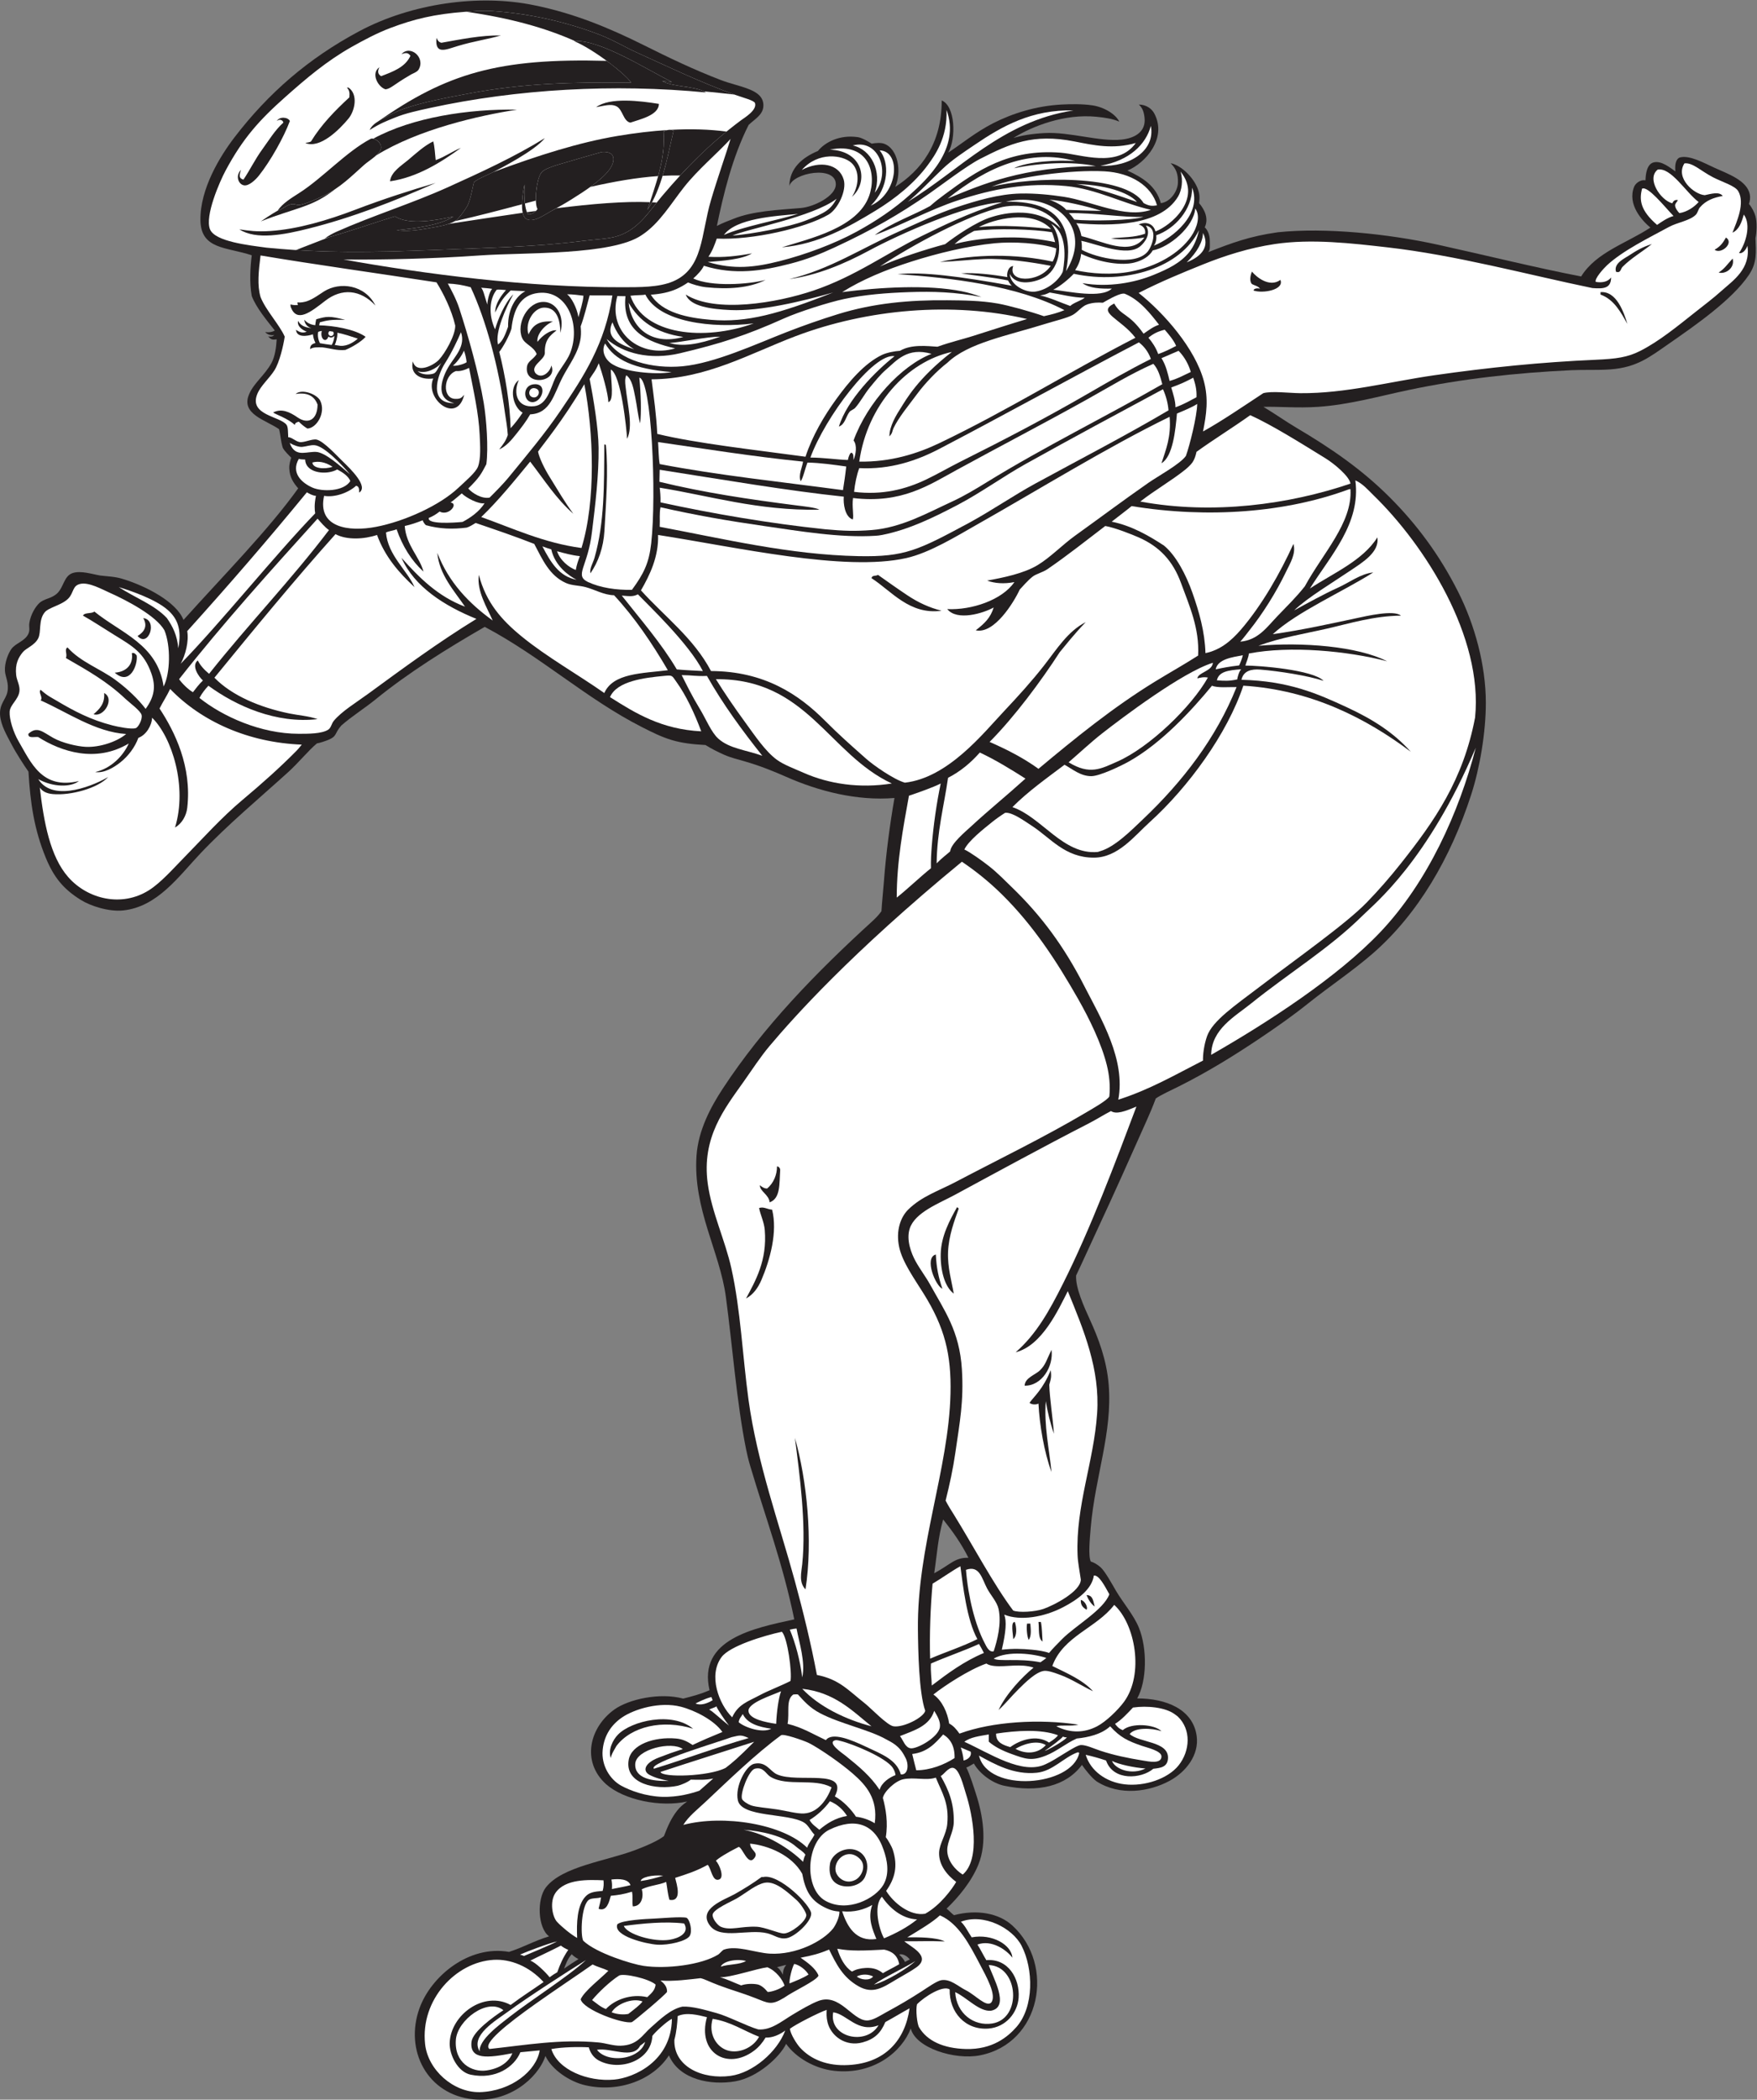 <?xml version="1.0" encoding="UTF-8" standalone="no"?>
<svg
   xmlns:dc="http://purl.org/dc/elements/1.1/"
   xmlns:cc="http://creativecommons.org/ns#"
   xmlns:rdf="http://www.w3.org/1999/02/22-rdf-syntax-ns#"
   xmlns:svg="http://www.w3.org/2000/svg"
   xmlns="http://www.w3.org/2000/svg"
   viewBox="0 0 719.787 859.867"
   height="859.867"
   width="719.787"
   xml:space="preserve"
   id="svg2"
   version="1.1"><rect x="0" y="0" width="719.787" height="859.867" fill="#808080" stroke="none"/><defs
     id="defs6" /><g
     transform="matrix(1.333,0,0,-1.333,0,859.867)"
     id="g10"><g
       transform="scale(0.1)"
       id="g12"><path
         id="path14"
         style="fill:#231f20;fill-opacity:1;fill-rule:evenodd;stroke:none"
         d="m 2203.18,5756.42 c 19.69,10.17 31.61,14.16 52.57,22.53 57.9,23.12 135.07,26.84 205.28,32.55 39.38,3.19 107.48,36.16 107.65,72.6 0.28,59.96 -132.44,35.7 -142.7,-5.01 0.1,54.81 40.71,88.18 87.62,107.65 21.76,26.71 66.46,50.72 122.67,42.55 13.05,-1.9 33.21,-13.86 42.56,-20.02 12.08,2.29 27.81,3.38 37.56,0 44.17,-15.37 55.14,-86.89 35.04,-132.69 76.93,49.08 143.11,130.59 142.69,265.37 41.36,-16.38 45.39,-115.96 20.03,-160.22 40.75,26.74 83.98,62.63 137.69,90.12 60.85,31.14 133.36,53.33 210.29,57.58 28.24,1.56 64.06,2.09 95.14,-2.5 35.15,-5.22 71,-26.27 82.61,-50.07 -19.54,8.78 -44.78,12.52 -70.11,15.02 -98.59,9.74 -196.5,-28.65 -255.34,-65.09 26.49,7.75 55.54,12.76 95.13,15.01 78.01,4.45 169.07,-27.4 237.82,-20.02 36.64,3.93 75.4,21.6 70.09,67.6 -2.16,18.77 -6.53,29.73 -17.52,40.05 24.1,-0.39 40.19,-13.64 47.57,-27.54 40.37,-76 -27.29,-152.64 -82.61,-175.24 46.2,-21.38 88.25,-46.92 102.64,-100.14 29.05,3.23 51.69,36.24 52.58,62.59 0.85,25.87 -5.27,43.44 -22.54,60.08 33.29,-5.74 78.91,-49.98 87.62,-92.62 1.87,-9.18 1.29,-19.45 0,-30.05 17.68,-20.85 29.83,-47.72 17.33,-74.26 8.94,-8.18 15.65,-23.61 15.52,-42.07 -0.12,-16.57 1.82,-26.43 -4.88,-34.25 72.27,28.22 127.24,48.91 213.89,61.1 145.92,15.33 339.62,-4.71 491.64,-38.19 150.01,-33.04 298.32,-70.01 440.61,-97.63 46.27,74.72 139.96,102.03 212.79,150.2 -25.72,21.27 -71.36,71.17 -50.07,125.17 3.54,8.97 17.27,22.99 35.05,20.03 0.46,20.68 4.74,49.92 25.03,55.08 24.44,6.2 51.02,-17.01 66.9,-27.55 -1.92,17.64 0.19,37.15 13.21,42.57 29.7,8.37 73.77,-16.46 107.65,-31.86 40.13,-18.24 98.63,-38.27 107.65,-80.8 2.13,-10.04 0.75,-20.99 -2.51,-30.04 8.62,-9.78 16.89,-25.98 20.03,-37.55 5.26,-19.34 3.68,-51.12 0,-67.59 1.59,-43.99 5.26,-74.94 -20.03,-112.66 -50.64,-75.53 -162.34,-153.69 -247.84,-212.79 -55.86,-38.62 -96.04,-71.66 -177.74,-77.6 -40.39,-2.95 -80.5,-0.62 -120.16,-2.51 -171.26,-8.15 -335.25,-26.24 -499.98,-60.81 -87.82,-18.44 -182.36,-45.39 -278.6,-51.84 -63.56,-4.26 -120.65,1.34 -167.72,0 39.81,-24.24 68.29,-44.75 102.65,-65.09 104.29,-61.78 198.73,-126.14 285.38,-212.79 82.29,-82.3 152.75,-176.28 210.29,-290.4 51.26,-101.66 85,-225.51 85.12,-340.47 0.08,-91.51 -18.56,-201.07 -45.07,-282.89 -62.87,-194.07 -163.49,-367.04 -302.91,-488.16 -62.03,-53.9 -132.16,-100.28 -197.78,-152.72 -48.84,-39.04 -99.04,-74.21 -152.7,-110.14 -73.35,-49.12 -155.21,-100.16 -245.34,-145.21 -20.83,-10.41 -56.04,-26.44 -70.57,-37 -9.37,-25.13 -17.32,-43.76 -27.06,-65.65 -52.48,-117.82 -100.68,-226.1 -155.22,-342.95 -21.02,-45.04 -41.16,-90.25 -62.57,-135.2 -2.19,-37.97 24.69,-96.88 42.79,-136.55 24.89,-54.61 51.1,-121.83 57.33,-198.91 11.95,-147.5 -41.68,-281.68 -55.07,-438.1 -3.03,-35.38 -8.13,-88.33 0,-105.14 9.61,-2.65 21.32,-9.86 30.04,-17.52 13.62,-11.96 35.09,-51.3 47.57,-72.61 20.71,-35.36 54.42,-74.41 70.09,-112.64 26.64,-64.97 24.68,-165.32 -5,-217.81 88.9,-0.01 171.24,-33.17 182.75,-115.14 8.17,-58.21 -32.45,-110.38 -82.61,-137.699 -62.41,-33.992 -153.21,-47.812 -224.75,-2.156 -15.43,11.101 -35.57,36.775 -45.2,50.755 -48.53,-65.579 -135.6,-85.853 -239.16,-63.958 -35.57,7.519 -75.25,36.558 -92.96,68.208 -6.2,-3.44 -18.23,-11.25 -23.31,-12.09 10.73,-20.35 24.16,-64.235 29.56,-80.817 21.5,-66.036 35.44,-149.129 7.51,-217.793 -21.14,-51.961 -60.28,-99.004 -97.63,-135.184 8.02,-6.172 14.51,-13.867 22.53,-20.031 70.62,18.468 137.99,6.34 179.77,-31.953 132.23,-121.239 88.04,-361.797 -99.66,-398.629 C 2934.24,120.984 2813.72,158.934 2799,218.828 2772.48,148.387 2685.54,75.117 2563.67,88.641 2503.82,95.293 2446,129.121 2415.97,171.453 2396.48,131.035 2328.7,68.418 2259.73,56.355 2186.15,43.477 2087.88,60.605 2055.8,136.063 2007.66,60.754 1901.81,20.762 1799.42,44.141 1750.92,54.902 1695.38,92.566 1676.3,134.277 1652.27,63.328 1560.85,-9.609 1454.65,1.035 1313.47,15.164 1242.11,151.301 1289.42,281.414 c 35.42,97.414 150.96,194.238 274.93,172.578 45.1,14.477 77.91,34.184 123.12,47.727 -35.22,26.043 -37.7,114.363 -10.01,150.195 50.12,64.902 185.42,81.035 275.37,115.156 34.04,12.918 69.24,28.223 87.62,42.567 12.07,31.828 23.06,55.683 40.06,77.609 9.28,11.973 18.65,19.746 31.37,28.77 -81.69,-18.379 -193.83,4.148 -249.58,53.437 -77.1,70.527 -49.43,175.597 26.21,229.497 43.21,30.78 138.23,52.77 211.2,33.19 33.15,8.5 53.18,13.91 80.93,25.61 -36.82,157.34 137.31,190.92 260.36,217.8 -35.36,172.21 -87.68,310.63 -135.18,470.64 -6.21,20.94 -9.57,35.56 -12.52,50.07 -29.24,143.65 -42.74,324.14 -62.59,470.64 -18.82,138.93 -101.1,269.31 -90.12,433.1 5.23,78.11 43.84,149.89 80.11,205.28 125.76,192.06 289.49,359.44 458.13,513.21 11.21,10.22 20.5,19.46 30.04,32.55 2.05,32.56 5.3,60.27 7.52,90.12 6.53,88.35 19.18,181.15 32.54,257.85 -115.05,-9.47 -232.17,20.54 -332.96,65.09 -40.43,17.86 -81.87,34.37 -127.68,47.56 -20.75,5.98 -43.31,11.48 -62.58,20.04 -20.53,9.09 -39.46,18.77 -57.58,30.03 -40.82,2.08 -73.09,6.3 -102.64,15.03 -33.19,9.79 -61.68,24.34 -92.63,40.05 -169.44,85.95 -311.73,217.55 -483.16,307.92 -114.2,-65.92 -232.98,-139.45 -335.46,-222.8 -34.31,-27.9 -73.26,-52.07 -105.15,-80.11 -22.36,-25.35 -11.96,-32.34 -39.71,-44.09 -8.72,-3.69 -28.091,-10.14 -35.388,-10.99 -25.5,-21.11 -57.176,-60.01 -87.621,-87.62 C 795.473,3996.68 700.68,3917.99 616,3828.78 c -66.238,-69.8 -132.008,-164.46 -237.824,-175.24 -43.727,-4.46 -99.606,13.45 -130.18,32.55 -52.953,33.05 -82.543,68.84 -107.648,130.17 -35.575,86.91 -47.141,167.6 -52.875,263.7 -12.535,17.64 -38.707,58.1 -52.27,84.27 -12.976,25.06 -33.02,57.95 -35.047,90.13 -2.125,33.68 17.828,47.29 22.531,70.1 5.715,27.68 -6.34,46.09 -7.512,65.09 -1.492,24.28 9.844,53.59 20.027,67.58 13.125,18.05 42.824,24 52.574,47.57 4.867,11.8 0.41,19.65 2.5,32.55 4.371,26.97 19.453,50.04 30.043,60.08 15.719,14.9 36.621,13.24 55.075,30.04 20.359,18.54 20.644,53.42 47.57,62.59 25.426,8.65 61.058,-3.55 85.109,-7.51 23.242,-2.8 44.352,-3 67.594,-10.01 74.312,-22.45 167.164,-71.62 188.219,-126.45 120.179,133.97 260.468,275.6 352.531,404.33 -14.254,16.59 -26.09,33.13 -27.309,60.57 -0.75,13.78 3.586,26.65 5.985,33.37 -5.906,6.62 -21.317,20.36 -26.246,31.22 -6.243,21.37 -6.657,39.45 -11.153,56.5 -40.742,28.68 -119.781,46.29 -91.496,108.73 13.762,32.54 47.684,57.63 67.832,94.11 11.301,20.47 15.051,49.92 16.321,73.19 -14.004,-1.91 -16.911,-0.73 -26.45,9 8.809,-1.19 13.696,-1.15 19.028,4.33 -10.797,-1.95 -22.117,1.63 -27.989,9.3 8.129,-1.99 22.133,-0.6 29.586,4.61 -24.449,31 -56.964,69.73 -70.812,105.88 -7.668,41.89 -4.274,91.29 0,125.16 -77.117,25.87 -156.367,17.14 -157.715,107.65 -1.434,96.49 60.184,196.76 105.145,255.35 103.152,134.44 225.832,241.71 383.005,325.45 160.9,85.73 368.1,114.53 535.75,80.11 123.81,-24.84 232.03,-69.89 337.97,-122.67 79.14,-39.43 152.18,-74.77 237.82,-107.65 28.37,-10.89 57.38,-16.6 85.12,-27.54 22.45,-8.85 48.33,-23.17 45.07,-55.07 -2.87,-25.21 -26.54,-37.41 -45.07,-55.08 -50.25,-98.96 -78.17,-215.91 -97.63,-310.42 z M 2763.43,445.645 c 10.16,4.484 26.01,-5.422 32.54,-15.02 -5.83,-2.961 -9.41,-4.426 -15.03,-7.512 -3.08,8.606 -10.71,15.989 -17.51,22.532 z m 135.18,1336.825 c 28.84,-36.23 55.99,-74.18 77.61,-117.66 -41.64,1.03 -53.9,-19.85 -105.15,-47.56 9.03,60.67 11.27,107.78 27.54,165.22 z M 1777.83,431.797 c -19.35,-12.109 -22.15,-13.875 -44.22,-29.152 3.83,9.96 10.5,30.453 23.44,44.191 6.14,-6.211 11.78,-10.266 20.78,-15.039 z m 638.65,-17.766 c -6.09,-6.718 -10.68,-16.414 -10.15,-30.281 -5.13,9.598 -11.7,20.09 -18.53,23.137 11.34,2.508 21.09,6.043 28.68,7.144 v 0" /><path
         id="path16"
         style="fill:#ffffff;fill-opacity:1;fill-rule:evenodd;stroke:none"
         d="m 1429.09,6414.32 c 17.82,1.34 51.56,4.53 82.61,2.5 115.72,-7.59 229.09,-33.68 330.46,-72.61 41.7,-16 81.75,-40.02 115.15,-55.07 94.62,-42.6 194.5,-91.35 302.92,-130.18 23.93,-8.57 57.46,-16.93 60.08,-25.03 7.09,-21.88 -33.19,-45.59 -42.56,-52.57 -94.86,-70.74 -168.56,-145.13 -242.83,-232.82 -41,-48.42 -71.73,-101.59 -135.19,-122.67 -29.49,-9.8 -68.1,-10.23 -105.14,-15.01 -105.82,-13.72 -219.34,-19.1 -312.93,-22.54 -241.58,-8.89 -434.24,-21.23 -662.32,1.38 -54.047,7.37 -158.231,18.44 -173.82,56.2 -16.942,41.01 30.234,147.87 47.566,180.24 53.492,99.97 104.387,156.13 185.25,227.82 63.32,56.12 125.354,109.03 202.774,152.7 37.45,21.13 78.74,42.86 117.66,57.58 73.44,27.78 136.09,42.99 230.32,50.08 z m -72.6,-95.14 c -8.34,2.15 -11.74,7.52 -15.02,15.02 -5.5,-53.18 28.51,-36 65.09,-25.03 52.55,15.75 95.99,21.34 132.68,32.54 -60.04,1.12 -125.76,-12.39 -182.75,-22.53 z m 408.06,5 c 60.98,-25.43 158.46,-101.55 175.24,-127.66 -180.5,2.39 -331.39,-1.83 -495.67,-32.6 -67.67,-12.67 -144.69,-26.75 -202.78,-47.51 -26.75,-9.57 -60.66,-26.61 -85.13,-42.56 -7.17,-4.68 -16.57,-13.67 -20.02,-22.54 33.47,20.79 49.33,26.49 78.35,38.33 31.77,12.96 69.76,21.2 106.9,29.27 267.35,58.08 565.58,75.01 848.67,47.56 -35.56,21.18 -100.05,15.8 -135.19,35.05 11.67,-1.54 17.75,-1.13 30.04,-2.5 -64.21,30.36 -222.49,132.71 -300.41,125.16 z m -505.7,-105.14 c 7.5,5.33 22.69,9.47 27.54,17.53 22.41,37.14 -25.92,77.72 -52.57,47.57 14.37,5.47 20.9,4.46 27.54,-5.01 -15.91,-34.99 -53.26,-48.54 -90.13,-62.59 -10.72,6.82 -11.27,15.74 -5,27.54 -27.76,-18.6 -4.34,-61.13 18.62,-67.89 16.65,1.99 24.84,14.4 74,42.85 z m -185.24,-67.59 c -44,-40.66 -86.192,-83.75 -117.669,-135.18 -4.378,-3.51 -12.722,-3.28 -17.523,-5.01 44.84,-18.68 104.682,41.15 132.682,75.11 19.25,23.33 30.54,74 0,95.13 -1.67,0 -3.33,0 -5.01,0 7.31,-7.62 9.11,-15.34 7.52,-30.05 z m 758.53,-30.04 c 22.02,3.2 44.26,11.63 62.59,2.51 19.12,-9.53 20.68,-45.96 42.56,-50.07 27.46,9.7 87.58,22.17 87.62,57.58 -57.1,9.2 -150.55,20.97 -192.77,-10.02 z m -981.339,-42.56 c 9.336,7.69 18.91,2.23 20.023,-5 -26.101,-23.33 -44.136,-53.93 -65.086,-82.62 -21.418,-29.3 -37.129,-62.12 -57.586,-92.62 -13.773,4.3 -13.75,11.46 -7.507,30.04 -18.692,-18.93 -7.184,-45.49 10.015,-47.57 14.863,-1.79 34.684,17.02 45.063,30.05 35.324,44.32 76.836,118.19 95.129,167.72 -5.848,12.38 -31.997,14.35 -40.051,0 z M 2039.18,6047 c 7.26,-86.98 -26.68,-168.53 -49.32,-241.02 43.48,64.17 60.15,155.15 80.1,242.83 -9.46,6.37 -22.87,1.32 -30.78,-1.81 z M 898.363,5823.5 c 7.621,0.8 14.735,-3.84 22.532,-2.5 20.925,3.6 50.355,17.11 74.945,29.02 50.21,24.31 84.2,59.31 122.82,93.65 17.68,15.71 53.32,34.72 52.57,55.08 -0.57,15.88 -22.46,30.36 -32.54,25.03 -74.47,-39.42 -146.03,-118.94 -217.795,-165.23 -26.012,-16.77 -52.332,-32.36 -67.594,-55.07 16.406,3.97 26.137,18.04 45.062,20.02 z m 478.937,52.28 c -111.88,-50.54 -231.66,-87.41 -343.75,-137.4 -10.65,-4.74 -23.84,-11.74 -35.054,-20.02 82.594,23.1 147.924,46.95 215.294,67.59 44.49,-29.13 134.94,-10.35 179.64,-0.54 -38.52,-26.34 -121.51,-37.3 -174.63,-42.02 31.14,-4.54 62.69,-0.25 92.63,5.01 30.77,5.4 67.3,9.96 90.12,25.03 9.09,6.01 31.11,37.06 35.05,45.07 10.45,21.22 15.31,55.41 20.03,72.6 14.29,11.66 41.25,21.4 59.64,30.94 19.71,10.23 127.74,65.41 158.16,104.24 -92.01,-57.06 -197.13,-105.33 -297.13,-150.5 z m -123.45,82.91 c -19.2,-16.21 -52.8,-36.56 -55.08,-65.09 84.51,12.44 156.61,58.58 217.8,102.64 -27.47,-10.91 -49.16,-27.61 -77.61,-37.55 -2.25,19.44 -2.85,40.53 -7.51,57.58 -27.39,-13.16 -52.69,-36.54 -77.6,-57.58 z m 363,-180.25 c 21.21,-13.99 57.7,13.05 75.1,22.53 27.44,14.95 45.04,25 65.09,37.56 38.45,24.06 91.57,58.25 115.16,90.12 19.4,26.2 21.59,58.35 -22.54,55.07 -26.37,-7.98 -60.23,-16.92 -95.12,-27.53 -30.44,-9.26 -77.86,-20.42 -90.13,-35.06 -15.85,-18.92 -23.4,-94.37 -12.51,-112.65 -5.92,-9.8 -19.96,-18.52 -30.04,-15.5 -10.25,21.46 -10.68,47.6 -10.02,90.61 -4.2,-21.85 -16.95,-90.68 5.01,-105.15 z M 948.434,5748.4 c 134.266,33.68 264.126,84.39 390.526,140.19 -76.09,-22.29 -159.41,-48.83 -247.83,-82.61 -83.83,-32.02 -175.903,-59.43 -260.364,-65.09 -42.52,-2.85 -66.797,1.05 -95.125,5.01 52.019,-33.15 136.863,-16.54 212.793,2.5 v 0" /><path
         id="path18"
         style="fill:#ffffff;fill-opacity:1;fill-rule:evenodd;stroke:none"
         d="m 2245.21,6023.78 c -12.94,-43.57 -39.51,-118.06 -60.08,-187.76 -31.33,-106.11 -22.92,-210.67 -117.67,-250.34 -43.23,-18.11 -102.65,-17.36 -152.7,-17.52 -291.82,-0.97 -611.05,40.78 -858.68,85.11 120.39,-1.05 277.38,2.48 418.07,12.52 137.15,9.78 407.6,-0.44 498.19,62.58 54.29,35.51 89.73,96.69 130.18,147.7 43.23,54.55 99.3,100.66 142.69,147.71 v 0" /><path
         id="path20"
         style="fill:#ffffff;fill-opacity:1;fill-rule:evenodd;stroke:none"
         d="m 3663.72,5873.96 c 31.62,-80.74 -59.47,-155.08 -117.52,-177.98 7.05,9.09 8.45,23.3 7.28,31.81 57.03,19.75 110.78,79.18 110.24,146.17 z M 1416.66,5430.02 c 14.78,-41.88 -17.73,-73.4 -36.03,-102.65 -20.1,-32.13 -48.5,-100.96 15.64,-115.29 -78.32,-1.73 -55.06,81.71 -27.78,124.05 19.3,29.95 38.96,71.92 48.17,93.89 z m -60.53,-94.59 c -11.12,-16.49 -13.61,-27.21 -22.29,-32.05 -13.82,-5.24 -38.15,-4.83 -50.15,7.07 25.8,-10.08 60.33,9.61 72.44,24.98 z m 69.67,38.05 c 3.9,-9.38 7.2,-24.99 8.3,-35.64 -7.85,-5.99 -32.05,-12.47 -42.11,-10.74 16.39,13.85 29.94,36.06 33.81,46.38 z m 52.88,193.2 c 8.83,-0.72 25.93,-2.04 33.89,-3.53 -8.73,-8.93 -14.45,-35.4 -14.95,-48.25 -9.9,30.69 -12.03,44.01 -18.94,51.78 z m 76.32,-7.26 c -13.18,-15.18 -33.25,-40.53 -33.29,-68.87 18.67,37.8 28.1,48.67 47.57,67.59 10.14,-0.35 22.01,-1.06 45.31,-2.06 -28.71,-15.1 -54,-53.58 -53.12,-109.34 -9.23,-25.22 -15.76,-43.42 -30.87,-54.6 -10.49,37.49 26.1,117.32 47,154.16 -26.06,-24.89 -47.72,-77.75 -56.12,-107.59 -20.89,45.13 -17.17,95.13 5.24,121.94 5.81,0.78 15.06,0.07 28.28,-1.23 z m 187.83,-12.92 c 15.24,0.2 37.72,-2.72 50.32,-4.36 -1.02,-18.55 -10.62,-47.21 -15.34,-66.16 -5.02,29.86 -22.28,61.52 -34.98,70.52 z m 116.85,-151.09 c 30.07,-50.86 86.61,-77.64 204.47,-88.1 -53.87,-9.33 -144.94,2.34 -177.74,21.94 -24.32,11.79 -40.69,41.5 -26.73,66.16 z m 22.53,65.1 c 10.64,-29.42 31.92,-63.11 66.91,-83.05 -58.73,19.32 -86.86,41.4 -66.91,83.05 z m 40.05,80.11 c -11.47,-107.63 68.05,-140.93 152.72,-160.23 -106,-31.96 -208.53,48.16 -177.84,160.62 6.69,0 18.45,-0.39 25.12,-0.39 z m -57.89,-131.41 c 50.43,-43.85 132.56,-65.89 225.63,-43.83 124.62,29.54 202.73,54.58 319.44,106.96 44.99,20.2 138.51,49.89 184.63,59.63 63.22,13.34 128.64,18.72 199.39,21.16 73.96,2.56 142.07,0.47 222.81,-15.02 -20.53,7.65 -39.19,13.29 -60.09,17.53 -104.62,21.19 -252.37,12.52 -368,-2.51 60.43,38.04 133.51,68.54 213.1,93.91 77.16,24.59 171.55,48.06 256.22,56.26 54.99,5.31 137.92,1.1 188.61,-15.92 -0.63,-11.74 -3.26,-26.74 -11.04,-40.49 -115.18,24.84 -240.83,23.31 -346.48,-1.13 52.41,2.13 91.43,7.17 135.12,8.93 64.99,2.62 147.4,-9.51 205.53,-20.71 -18.29,-27.2 -52.57,-40.13 -79.44,-39.59 -26.03,0.52 -45.1,13.71 -35.91,38.86 -16.37,-1.14 -20.46,-24.39 -18.01,-33.97 -43.03,7.5 -98.72,14.35 -142.2,11.43 39.99,-6.44 98.06,-12.35 144.03,-21.66 3.12,-4.44 5.73,-11.67 12.29,-16.37 -159.9,28.65 -273.21,43.73 -351.58,35.53 163.28,-10.76 368.22,-34.64 512.91,-110.45 -20.52,-8.55 -38.71,-13.24 -63.14,-18.58 -41.19,14.41 -108.14,32.95 -141.85,38.91 -53.25,9.39 -107.32,9.54 -155.21,10.01 -116.08,1.13 -226.42,-8.88 -335.47,-42.56 -55.06,-17 -107.71,-35.62 -157.71,-55.08 -93.76,-36.47 -221.47,-95.92 -320.44,-105.14 -91.56,-8.53 -196.37,16.81 -233.14,83.89 z m 67.59,111.09 c 31.75,-55.04 82.24,-92.54 168.05,-104.85 -98.53,-27.66 -159.77,28.01 -168.05,104.85 z m 281.89,-103.92 c -69.9,-24.75 -116.03,-30.99 -156.83,-19.64 40.17,3.11 115.25,19.49 156.83,19.64 z m -276.34,125.57 c 17.97,2.55 36.17,1.1 45.83,3.66 42.6,-85.53 206.43,-104.6 333.08,-88.54 -152.11,-54.96 -338.3,-36.21 -378.91,84.88 z m 1553.12,469.36 c -56.42,-78.4 -168.12,-34.64 -231.06,-29.79 -158.52,12.21 -256.38,-54.09 -356.41,-128.27 -20.24,-15.01 -28.36,-21.37 -44.42,-35.45 -44.65,-25.41 -123.19,-53.67 -170.42,-89.43 78.82,28.61 166.93,77.59 256.6,107.06 105.8,34.76 210.48,55.15 332.47,43.49 92.7,-8.86 173.7,-53.69 259.59,-72.94 -79.34,-27.91 -183.17,27.25 -267.87,40.06 -40.78,6.16 -86.23,10.95 -132.68,10.01 -66.64,-1.35 -136.08,-22.1 -197.77,-42.56 -60.16,-19.95 -118.77,-48.56 -172.73,-72.6 -115.68,-51.53 -217.91,-119.27 -340.47,-147.71 84.9,11.19 169.38,46.68 245.34,87.62 92.89,50.09 302.72,143.92 409.47,148.34 -108.55,-34.32 -189.22,-75.41 -246.75,-103.27 -107.32,-51.98 -204.06,-124.07 -332.96,-167.73 -113.53,-38.45 -301.81,-70.32 -393.04,-12.52 13.31,-36.97 79.94,-44.94 137.69,-47.57 91.64,-4.16 220.5,26.91 315.2,53.9 -165.62,-65.11 -264.61,-93.22 -375.28,-83.93 -70.15,5.88 -150.33,20.99 -184.99,77.21 29.64,2.07 56.14,7.23 79.84,17.92 9.2,4.15 22.36,11.2 34.59,19.73 10.9,-4.85 35.31,-12.62 55.54,-14.72 66.83,-6.95 132.41,-2.93 182.75,22.53 -53.05,-14.12 -166.93,-21.62 -222.35,4.36 11.77,10.01 27.71,27.24 32.56,39.08 95.31,-29.81 181.84,-15.32 265.82,6.38 49.82,12.86 91.19,29.16 136.76,50.31 114.66,53.23 198.75,101.43 290.4,165.23 36.79,25.61 114.72,85.36 156.37,106.62 91.41,46.65 162.06,78.58 290.19,53.3 58,-11.44 117.6,-24.84 188.02,-4.66 z M 2452.99,5793.46 c -64.35,-19.92 -169.81,-38.72 -228.16,-64.64 37.73,51.5 156.93,57.86 228.16,64.64 z m -201.83,-66.6 c 42.25,19.92 247.07,56.95 319.91,113.12 -18.66,-33.65 -33.89,-43.34 -96.76,-67.62 -50.35,-19.45 -163.08,-40.94 -223.15,-45.5 z m 657.7,385.99 c 43.71,-118.07 -59.47,-213.11 -113.05,-261.12 -48.08,-43.09 -103.15,-80.06 -162.56,-112.55 -69.64,-38.11 -159.3,-71.13 -237.43,-90.83 -75.29,-18.99 -139.84,-26.98 -220.71,-2.59 45.03,3.37 106.19,7.85 135.98,26.46 -45.24,-8.31 -87.34,-13.18 -133.88,-10.47 12.5,18.71 18.7,36.01 25.66,55.82 110.02,-5.07 272.32,32.56 342.75,73.39 29.77,17.26 57.01,74.47 47.4,107.65 -14.08,48.61 -72.9,59.5 -128.97,29.8 51.52,57.82 125.27,45.7 151.67,22.77 28.97,-25.17 22.85,-74.87 2.5,-105.14 51.84,44.32 36.63,140.89 -67.63,144.9 120.39,23.91 144.92,-74.44 120.37,-142.4 -35.48,-98.22 -181.67,-130.66 -268.03,-157.72 111.7,9.31 206.2,62.87 287.89,112.66 60.18,36.67 119.97,84.48 161.4,141.27 19.97,27.36 60.33,82.94 56.64,168.1 z m -288.14,-109.1 c 80.57,21.23 118.04,-83.71 67.6,-145.2 22.9,64.69 -10.29,132.85 -67.6,145.2 z m 82.62,-15.02 c 66.8,-2.32 58.18,-131.99 -27.42,-169.98 57.91,56.13 57.47,134.69 27.42,169.98 z m 595.82,122.67 c -219.66,-33.2 -351.35,-185.72 -509.24,-280.67 31.74,25.01 75.36,71.36 106.19,100.42 31.36,29.58 63.02,49.9 100.13,75.1 83.08,56.42 174.3,108.32 302.92,105.15 z m 237.82,-47.57 c 13.86,-75.49 -63.89,-126.79 -155.43,-122.56 90.42,15.8 140.11,66.11 155.43,122.56 z m -232.21,-108.38 c -49.05,4.92 -150.32,-0.96 -188.36,-21.8 78.67,16.75 177.47,21.84 251.32,6.73 -226.07,-2.7 -346.28,-54.87 -455.39,-99.89 122.41,97.85 253.49,154.64 392.43,114.96 z m 251.07,-135.72 c -15.74,-2.48 -23.95,-2.32 -41.34,7.07 -54.37,89.96 -346.06,80.95 -467.12,50.12 74.38,30.72 246.85,52.99 346.98,47.36 81.08,-4.32 144.52,-44.35 161.48,-104.55 z m -248.48,65.47 c 110.64,-3.4 170.35,-34.18 186.84,-55.16 -42.31,15.19 -148.05,51.16 -186.84,55.16 z m -82.79,-48.2 c 40.87,-2.57 115.37,-19.66 160.46,-34.2 -46.68,0.61 -75.22,1.72 -108.41,3.18 -10.17,13.86 -40.23,27.82 -52.05,31.02 z m 51.56,-219.59 c 12.1,59.48 5.07,99.46 -2.01,120.97 -23.01,69.94 -89.24,94.24 -182.74,92.64 96.32,22.12 188.99,-20.35 208.99,-94.97 9.09,-33.92 3.18,-74.48 -24.24,-118.64 z m -172.95,-7.74 c 19.27,-41.39 82.16,-26.31 109.79,-8.85 44.53,28.16 58.89,108.75 17.95,162.11 50.23,-28.98 42.34,-106.86 35.54,-146.27 -8.58,-22.28 -42.74,-55.72 -84.05,-61.83 -29.19,-4.32 -77.34,18.73 -79.23,54.84 z m 127,137.31 c -57.34,6.54 -157.78,13.94 -221.95,5.79 42.79,23.69 163.96,56.37 221.95,-5.79 z m 12.46,-40.4 c -17.98,4.1 -45.85,8.58 -66.35,10.89 -74.5,8.43 -168.95,2.64 -242.63,-16.63 15.05,13.23 31.57,25.4 59.97,40.25 67.26,9.1 183.26,5.36 239.36,-3.88 3.27,-7.82 6.06,-16.39 9.65,-30.63 z m -538.21,-74.45 c 98.55,65.1 271.13,159.03 376.29,182.48 59.32,11.97 144.09,-1.53 179.1,-66.2 -80.22,79.2 -197.89,39.77 -213.51,35.04 -44.93,-13.6 -111.93,-59.44 -141.6,-82.96 -61.12,-16.5 -140.83,-41.97 -200.28,-68.36 z M 3333.82,5536 c -10.44,-8.74 -35.27,-15.65 -44.68,-25.42 -30.86,10.86 -58.89,24.56 -92.62,32.54 13.2,1.68 15.52,2.44 29.64,8.91 30.9,-4.8 72.59,-16.27 107.66,-16.03 z m 350.87,207.39 c -4.81,-23.13 -14.49,-48.45 -30.04,-67.59 -26.45,-32.56 -62.42,-50.65 -110.16,-70.1 -56.64,-23.07 -136.16,-38.87 -217.8,-25.02 22.29,-15.99 56.22,-17.48 90.29,-16.75 -32.23,-30.84 -130.65,-8.97 -180.18,-3.39 20.95,9.76 49.48,34.31 63.22,48.95 160.46,-34.51 329.08,19.38 384.67,133.9 z m -11.42,66.86 c 16.93,-23.2 5.57,-59.49 -12.22,-85.43 -36.7,-53.57 -107.4,-93.52 -186.21,-108.61 -57.53,-11.02 -121.03,-6.62 -170.68,4.51 12.03,17.62 17.15,35.09 18.38,50.03 59.72,-28.05 126.14,-36.3 162.95,-26.99 26.45,6.69 46.49,19.17 57.35,37.62 51.02,9.15 126.68,73.32 130.43,128.87 z m -151.79,-52.69 c 40.65,-8.11 18.52,-65.22 4.97,-80.79 -39.06,-44.85 -155.14,-19.38 -201.8,6.3 0.39,9.76 0.23,20.52 -1.64,27.73 49.43,-10.1 141.11,-50.47 181.2,-16.9 13.47,11.28 34.98,38.1 17.27,63.66 z m 106.63,165.82 c 68.68,-84.15 -32.06,-167.83 -77.05,-183.77 -6.49,24.52 -29.52,31.23 -51.63,21.31 10.53,-3.08 22.32,-10.86 19.83,-28.37 -34.22,-12.17 -68.78,-10.42 -104.94,-14.19 25.99,-5.68 71.81,-2.66 102.63,2.5 -42.48,-58.97 -129.37,-10.68 -193.27,4.32 -3.92,18.03 -8.04,28.86 -16.07,39.66 108.31,-8.98 257.53,-9.35 312.83,81.7 11.28,18.56 16.31,50.36 7.67,76.84 z m -343.27,-127.56 c 74.97,1.59 173.87,-14.32 229.26,-11.43 -31.7,-11.35 -165.45,-13.53 -212.45,-8.45 -4.12,5.88 -11.19,15.11 -16.81,19.88 z M 3697.13,5735 c 20.83,-41.38 -2.38,-71.3 -50.02,-90.37 33.24,32.23 49.68,64.43 50.02,90.37 v 0" /><path
         id="path22"
         style="fill:#ffffff;fill-opacity:1;fill-rule:evenodd;stroke:none"
         d="m 1376.27,5579.45 c 24.14,-0.88 44.9,-4.38 70.34,-11.29 46.55,-99.86 86.03,-244 105.15,-385.54 2.87,-21.27 7.05,-40.47 8.88,-68.46 -6.01,-17.45 -12.4,-26.22 -26.4,-44.19 21.76,9.69 37.47,28.59 52.57,47.57 15.34,19.29 31.18,39.75 42.55,60.08 62.67,3 72.07,60.8 100.14,115.16 19.05,36.88 48.9,74.01 55.08,120.17 1.77,13.25 0.76,26.19 0,35.04 10.89,29.38 19.72,65.65 27.53,95.13 20.03,0 49.85,-0.19 69.88,-0.19 -22.31,-147.52 -86.73,-247.26 -159.8,-354.66 -47,-69.08 -102.76,-135.59 -160.42,-205.92 -13.47,-16.42 -38.82,-42.42 -57.1,-60.47 -24.16,-4.61 -53.38,13.84 -65.57,27.93 34.42,33.86 39.79,44.55 55.62,74.74 6.59,49.49 0.42,137.4 -8.05,188.12 -15.51,92.91 -47.99,207.14 -75.11,290.39 -8.92,27.43 -25.03,57.78 -35.29,76.39 v 0" /><path
         id="path24"
         style="fill:#ffffff;fill-opacity:1;fill-rule:evenodd;stroke:none"
         d="m 3156.46,5470.52 c -51.04,-15.09 -109.77,-34.24 -167.74,-52.57 -30.99,-9.81 -66.92,-18.06 -107.63,-32.55 -29.74,1.75 -79.68,8.48 -115.16,-12.51 -16.27,-0.98 -40.7,-5.67 -55.08,-12.52 -54.76,-26.11 -102.79,-83.77 -140.19,-135.19 -38.3,-52.64 -74.03,-113.43 -95.14,-177.74 -157.24,21.45 -334.36,40.8 -455.62,70.1 -2.77,59.37 -10.17,108.68 -17.52,167.72 168.42,0.83 301.75,79.14 443.1,132.69 220.36,83.46 482.11,106.44 710.98,52.57 z m 993.86,-505.69 c -188.31,-63.97 -422.25,-96.22 -645.89,-55.08 46.75,36.39 95.59,63.9 137.7,97.64 6.11,4.89 17.59,15.29 22.53,22.52 6.25,9.19 9.84,19.94 12.51,32.55 52.11,37.75 108.99,72.57 165.23,112.65 68.58,-31.3 153.23,-84.55 230.78,-132.28 27.8,-17.12 74.53,-56.33 77.14,-78 z M 3033.79,4666.92 c 22.85,-8.53 51.54,-10.89 83.71,-4.61 -37.69,-55.16 -131.59,-86.56 -206.37,-83.01 30.13,-37.32 110.43,-12.99 142.69,5 -9.79,-31.94 -28.04,-49.15 -55.08,-70.09 56.82,-12.69 117.24,86.33 135.19,125.17 4.66,5.07 26.79,30.16 40.05,40.05 11.06,8.27 30.86,12.85 45.06,22.54 59.74,40.72 119.92,88.69 177.75,132.68 29.58,-5.03 82.04,-25.99 102.64,-35.05 63.95,-28.13 105.08,-71.75 130.18,-140.19 25.92,-70.66 56.91,-138.96 52.58,-222.8 -43.35,-27.82 -87.12,-52.15 -132.69,-80.11 -128.73,-79.02 -246.44,-174.55 -357.98,-267.87 -46.87,33.83 -97.4,59.49 -150.22,82.61 76.51,76.87 158.02,186.72 215.3,275.38 18.04,21.7 43.19,54.23 80.11,92.62 -54.74,-27.68 -88.96,-83.04 -127.68,-132.68 -37.51,-48.1 -79.88,-94.74 -122.66,-140.19 -64.87,-68.89 -172.74,-205.28 -305.43,-220.3 -34.85,9.88 -97.48,54.38 -118.44,72.94 -51.27,45.39 -83.14,73.45 -126.89,117.31 -80.26,80.48 -186.08,152.13 -350.48,152.72 -53.34,101.04 -142.05,166.71 -215.3,247.84 26.7,46.01 54.85,103.55 52.57,170.23 241.12,-37.52 572.94,-113.61 762.9,-71.02 72.34,16.29 155.06,67.7 218.45,103.57 192.31,108.78 397.99,236.39 590.81,330.44 5.28,-61.18 -11.36,-100.45 -25.03,-142.68 35.06,20.25 43.08,101.78 47.56,152.7 19.93,8.44 46.61,19.14 62.29,29.51 -0.81,-38.62 -23.05,-127.2 -34.76,-159.69 -17.62,-25.1 -86.85,-62.85 -115.15,-82.61 -82.5,-57.59 -144.01,-103.98 -225.77,-162.72 -38.2,-27.44 -75.63,-66.51 -114.7,-90.12 -43.08,-26.05 -106.7,-38.72 -155.21,-47.57 z m -245.33,-45.06 c -30.48,20.23 -60.23,41.52 -90.13,62.59 -7.63,-4.57 -17.88,-0.11 -20.03,-10.02 61.95,-39.92 116.84,-113.41 215.29,-100.14 -38.83,10.07 -71.4,25.16 -105.13,47.57 z m -877.59,-1 c 25.31,-2.28 35.15,-3.43 49.59,3.83 31.53,-33 156.27,-150.6 199.63,-235.65 -28.06,1.62 -49.45,2.27 -80.11,5 -47.71,80.8 -112.55,154.86 -169.11,226.82 z m 141.58,-229.32 c -78.58,-9.88 -168.39,-8.52 -195.27,-70.09 -80.13,56.36 -176.93,110.95 -253.23,173.25 -62.33,50.89 -109.96,104.33 -132.3,189.75 -7.08,-48.88 24.73,-99.8 42.55,-140.2 -73.19,52.81 -134.99,117.02 -170.22,207.79 6.04,-67.39 52.07,-116.5 85.11,-165.24 -83.68,31.49 -140.93,89.4 -195.27,150.21 39.72,-89.63 132.39,-148 230.32,-187.76 -118.1,-72.61 -224.47,-151.05 -332.96,-230.3 -36.53,-26.69 -80.77,-53.42 -105.14,-82.63 -7.6,-9.09 -8.13,-21.52 -17.53,-27.53 -20.002,-12.77 -62.057,-12.52 -90.115,-12.52 -117.614,0 -234.864,53.75 -305.422,110.16 7.5,14.19 17.086,26.3 27.535,37.54 85.074,-62.36 208.441,-117.42 335.465,-102.64 -27.434,9.72 -57.977,11.41 -87.621,17.53 -89.305,18.44 -175.418,54.34 -229.383,109.71 121.304,148.23 244.715,298.88 372.081,441.04 34.64,-18.72 88.25,-15.75 127.67,-2.5 24.58,-67.2 67.42,-116.17 115.16,-160.22 -22.77,52.24 -81.98,97.72 -87.63,167.73 9.36,4.84 22.9,5.48 32.55,10.02 18.41,-52.53 45.63,-96.23 82.61,-130.18 -11.23,44.67 -53.19,80.31 -57.57,140.19 19.79,4.41 36.12,10.02 55.07,17.52 1.88,-4.62 4.35,-10.01 10.02,-15.02 42.59,-11.83 82.66,-12.81 125.17,-7.51 8.51,2.24 20.17,9.82 27.77,14.34 26.9,-9.31 63.61,-21.64 92.39,-31.86 30.42,-10.81 59.01,-21.24 87.62,-32.55 25.05,-47.39 46.35,-97.43 97.64,-120.16 18.18,-8.06 39.89,-7.16 60.08,-12.52 28.71,-7.61 56.06,-24.27 87.62,-25.03 63.39,-68.46 116.57,-147.13 165.23,-230.32 z m 1509.56,1061.45 c -18.67,-6.33 -29.99,-15.75 -47.56,-27.54 -45.74,64.6 -68.32,53.52 -90.13,92.64 -55.39,-26.81 20.41,-46.45 65.09,-105.14 -207.72,-106.81 -389.08,-221.38 -600.82,-322.95 -70,-33.58 -151.88,-59.15 -247.84,-57.58 24.67,173.94 147.14,307.34 284.64,337.03 -105.47,-81.77 -141.17,-147.48 -155.8,-170.22 -14.63,-22.77 -36.18,-57.38 -36.2,-89.21 10.13,10.1 8.54,16.75 12.51,25.04 16.55,34.53 46.5,69.72 72.6,105.15 24.49,33.25 62.19,72.37 93.14,96.05 64.09,61.57 184.58,82.8 304.09,120.32 22.28,7 63.93,17.01 80.92,26.46 16.19,9 28.3,26.96 45.07,32.54 17.11,5.69 32.98,6.16 47.56,5.01 19.39,11 54.81,31.59 67.58,27.54 46.21,-18.85 79.27,-61.84 105.15,-95.14 z m -812.78,-96.6 c -58.53,-46.19 -146.12,-134.45 -171.07,-216.32 19.06,6.96 20.96,29.93 32.55,45.06 3.81,4.97 13.04,7.51 17.52,12.52 15.74,17.56 28.34,42.27 45.07,62.58 15.63,18.99 32.26,39.88 50.07,55.08 31.31,26.73 65.09,70.09 139.43,48.2 -93.16,-36.34 -196.96,-149.24 -239.57,-266.01 11.8,-15.16 6.89,-43.15 0,-60.07 -0.75,9.43 1.04,19.21 -6.48,22.53 -4.02,-0.71 -8.6,-9.87 -11.05,-22.53 -33.3,1.06 -73.21,7.25 -115.16,7.51 45.3,124.1 194.08,321.99 258.69,311.45 v 0" /><path
         id="path26"
         style="fill:#ffffff;fill-opacity:1;fill-rule:evenodd;stroke:none"
         d="m 1099.68,5410.22 c -10.53,-9.11 -30.32,-23.23 -52.96,-22.18 -7.45,1.26 -11.24,1.85 -17.99,2.8 4.6,8.71 8.09,25.26 8.09,32.36 0,7.11 -0.05,3.52 -0.16,5.24 22.4,-4.53 43.17,-11.72 63.02,-18.22 v 0" /><path
         id="path28"
         style="fill:#ffffff;fill-opacity:1;fill-rule:evenodd;stroke:none"
         d="m 1840.13,5334.69 c 10.19,-28.66 28.85,-92.76 29.56,-119.52 18.41,5.07 7.83,63.17 7.52,100.14 31.49,-15.92 48.11,-180.36 50.06,-212.79 19,38.36 1.78,99.31 -5.01,162.72 -1.08,10.21 -2.22,22.11 2.51,32.55 18.13,-13.03 22.33,-42.62 27.53,-67.6 5.68,-27.23 7.82,-55.9 15.03,-80.11 4.2,33.31 2.4,90.88 -2.51,140.19 37.56,-5 53.39,-357.82 36.47,-509.16 -6.77,-60.52 -22.74,-92.96 -59.24,-142.67 -47.51,-0.77 -96.05,5.97 -135.47,24.31 -42.51,21.12 0.27,45.97 12.72,153.89 10.06,80.52 21.2,173.71 20.35,258.34 -0.59,59.03 -15.74,151.16 -27.55,211.42 8.99,15.45 17.86,23.01 28.03,48.29 z m -13,-597.68 c -4.73,-16.55 -15.96,-33.54 -12.51,-47.56 24.06,34.57 40.11,79.42 42.99,130.18 5.07,89.52 12.25,182.57 4.58,262.85 -0.56,1.96 -2.1,2.92 -5.01,2.52 -0.68,-123.11 0.85,-240.07 -30.05,-347.99 v 0" /><path
         id="path30"
         style="fill:#ffffff;fill-opacity:1;fill-rule:evenodd;stroke:none"
         d="m 3544.49,5332.83 c 14.63,-15.41 21.37,-38.71 27.53,-62.58 -170.09,-97.79 -362.55,-192.13 -538.23,-300.41 -33.82,-20.86 -70.68,-43.1 -107.65,-60.09 -75.55,-34.72 -155.94,-80.54 -247.84,-87.62 -48.68,-3.75 -83.96,-2.97 -142.69,2.51 -169.23,17.63 -346.63,48.03 -505.7,82.61 0.58,17.52 -1.29,36.44 -2.5,45.06 151.79,-24.28 302.59,-71.25 490.67,-67.59 -10.56,6.67 -49.94,10.58 -70.41,13.2 -147.26,18.82 -284.7,39.35 -421.04,72.51 0,9.18 0.78,27.77 0.78,36.96 191.09,-29.93 395.63,-64.85 565.78,-82.62 -1.93,-20.74 3.06,-62.02 27.53,-70.1 4.08,10.22 -2.94,39.87 0.86,65.88 149.2,-17.84 232.77,39.41 319.58,86.84 132.7,72.48 265.84,141.7 398.05,215.29 68.56,38.18 135.56,79.45 205.28,110.15 z m 115.16,-25.03 c -21.28,-9.6 -38.11,-19.86 -65.09,-27.54 -5.88,23.74 -10.71,46.85 -25.03,70.1 22.44,9.07 37.1,16.28 52.57,22.53 19.85,-20.3 31.53,-44.18 37.55,-65.09 v 0" /><path
         id="path32"
         style="fill:#ffffff;fill-opacity:1;fill-rule:evenodd;stroke:none"
         d="m 1647.96,5256.64 c 15.84,-6.43 6.28,-31.3 -11.08,-26.45 -18.68,5.22 -10.42,35.19 11.08,26.45 v 0" /><path
         id="path34"
         style="fill:#ffffff;fill-opacity:1;fill-rule:evenodd;stroke:none"
         d="m 3574.14,5254.79 c 9.67,-20.8 15.51,-44.66 16.99,-64.84 -129.51,-76.5 -266.25,-147.03 -409.63,-225.12 -65.57,-35.72 -129.66,-80.08 -200.19,-118.84 -158.99,-85.44 -199.08,-106.83 -343.06,-103.97 -210.72,4.21 -413.38,53.01 -610.84,90.12 1.22,25.12 -1.57,38.76 2.5,60.09 109.6,-24.82 205.7,-41.4 317.94,-57.58 107.9,-15.56 234.69,-37.06 342.97,-30.04 5.81,0.37 11.52,0.82 20.03,2.5 83.77,16.53 160.75,54.91 232.82,92.63 69.01,36.12 139.92,87.33 208.41,125.51 146.63,81.75 285.76,156.34 422.06,229.54 z m 93.02,35.48 c 5.76,-17.61 11.15,-35.58 10.01,-60.08 -19.24,-9.72 -38.87,-22 -64.69,-30.77 0.5,19.08 -8.05,43.99 -12.91,60.81 30.55,11.02 44.28,17.67 67.59,30.04 v 0" /><path
         id="path36"
         style="fill:#ffffff;fill-opacity:1;fill-rule:evenodd;stroke:none"
         d="m 2022.4,5092.5 c 142.91,-20.53 285.85,-43.85 445.62,-60.08 -2.43,-17.85 -14.91,-40.13 -7.52,-60.08 6.71,5.86 14.02,40.01 21.12,57.18 41.68,-0.87 81.72,-6.92 119.08,-12.12 -2.95,-26.93 -6.3,-48.78 -10.02,-72.6 -193.61,25.93 -382,45.39 -563.27,80.11 -3.68,20.52 -3.25,45.14 -5.01,67.59 z m 1514.58,255.35 c -65.76,-32.73 -130.13,-69.99 -195.26,-107.64 -128.26,-74.14 -249.41,-137.51 -392.33,-209.06 -30.78,-15.41 -67.66,-36.76 -102.34,-53.36 -62.77,-30.07 -134.98,-49.06 -222.19,-38.24 2.4,24.3 8.39,53.65 15.89,72.85 95.63,-4.63 175.73,22.33 247.84,60.07 202.05,105.76 409.97,220.89 611.55,326.33 12.88,-9.95 27.81,-25.65 36.84,-50.95 z m 77.6,40.06 c -17.54,-9.16 -35.19,-18.21 -55.06,-25.04 -7.03,19.68 -18.91,37.27 -30.05,50.08 14.49,12.5 29.88,19.8 50.02,24.69 8.81,-10.25 27.71,-31.41 35.09,-49.73 v 0" /><path
         id="path38"
         style="fill:#ffffff;fill-opacity:1;fill-rule:evenodd;stroke:none"
         d="m 1022.13,5016.52 c -24.071,-8.4 -61.157,-5.56 -62.048,13.15 16.914,4.76 38.508,2.52 62.048,-13.15 v 0" /><path
         id="path40"
         style="fill:#ffffff;fill-opacity:1;fill-rule:evenodd;stroke:none"
         d="m 4145.31,4947.3 c 2.44,1.06 4.12,1.05 5.01,0 6.45,-102.73 -85.29,-196.84 -140.19,-297.91 -27.04,-34.08 -49.3,-55.24 -85.11,-92.62 -32.11,-33.52 -58.38,-72.61 -113.37,-77.51 13.17,14.7 20.86,25.72 28.24,34.95 40.34,50.42 82.55,117.29 112.66,180.25 12.01,25.11 31.25,55.25 22.54,85.11 -39.97,-88.16 -96.44,-187.92 -161.31,-263.2 -30.98,-35.94 -64.8,-63.14 -109.06,-72.25 -2.01,66.34 -19.61,127.06 -40.06,185.25 -19.3,54.92 -50.5,115.04 -87.63,145.2 -44.3,28.86 -98.46,60.98 -160.6,73.3 24.25,19 45.86,35.04 61.34,47.9 235.78,-38.53 475.29,-19.74 667.54,51.53 v 0" /><path
         id="path42"
         style="fill:#ffffff;fill-opacity:1;fill-rule:evenodd;stroke:none"
         d="m 970.961,4927.28 c -5.184,-26.03 -4.395,-41.56 -2.301,-53.88 -124.894,-129.14 -290.887,-336.85 -413.269,-461.83 14.781,27.11 25.464,68.72 20.031,100.13 130.375,144.61 248.305,280.9 367.691,426.48 7.625,-4.41 16.66,-9.91 27.848,-10.9 v 0" /><path
         id="path44"
         style="fill:#ffffff;fill-opacity:1;fill-rule:evenodd;stroke:none"
         d="m 1489.17,4904.74 c -15.64,-26.08 -45.52,-46.16 -67.59,-57.57 -27.83,-2.84 -109.4,-7.88 -103.68,12.26 10.49,4.16 20.94,10.05 33.22,19.61 27.81,-15.22 59.31,24.62 33.62,27.7 11.01,7.81 23.96,19.79 34.34,28.05 13.99,-14.02 53.05,-34.16 70.09,-30.05 v 0" /><path
         id="path46"
         style="fill:#ffffff;fill-opacity:1;fill-rule:evenodd;stroke:none"
         d="m 975.973,4857.18 c 11.031,-12.33 21.332,-25.4 35.047,-35.05 -115.141,-151.89 -247.684,-289.29 -368.481,-441.63 -15.66,12.97 -27.922,26.96 -34.574,41.09 -20.996,-15.51 2.762,-50.13 15.648,-61.51 -13.199,-13.03 -21.062,-23.6 -30.668,-36.13 -14.09,7.96 -32.75,26.19 -42.558,40.05 134.851,171.41 280.187,332.32 425.586,493.18 v 0" /><path
         id="path48"
         style="fill:#ffffff;fill-opacity:1;fill-rule:evenodd;stroke:none"
         d="m 1711.98,4757.05 c 22.47,-5.91 44.37,-12.38 70.09,-15.03 -5.11,-13.24 -9.82,-26.89 -12.52,-42.56 -21.01,7.96 -47.9,28.86 -57.57,57.59 v 0" /><path
         id="path50"
         style="fill:#ffffff;fill-opacity:1;fill-rule:evenodd;stroke:none"
         d="m 3727.49,4414.42 c -1.79,-25.91 -45.19,-29.38 -47.81,-47.92 9.26,2.09 18.91,5.09 32.54,2.51 -50.22,-89.6 -179.37,-214.31 -277.87,-257.86 -50.64,-22.36 -84.85,-42.45 -150.22,-2.49 29.35,25.21 68.85,62.02 102.66,88.5 59.84,46.84 246.82,188.21 340.7,217.26 z m -576.03,-355.83 c -55.89,-50.68 -116.38,-99.82 -165.23,-145.21 -18.25,-16.95 -63.92,-54.32 -66.04,-78.33 -8.43,-7.75 -24.94,-19.83 -41.6,-36.82 1.06,98.23 22.56,176.03 35.04,262.86 38.63,19.78 70.28,46.55 97.63,77.6 49.95,-23.48 95.31,-51.55 140.2,-80.1 v 0" /><path
         id="path52"
         style="fill:#ffffff;fill-opacity:1;fill-rule:evenodd;stroke:none"
         d="m 2155.09,4203.79 c -122.29,6.21 -201.77,55.26 -280.39,105.14 21.03,49.6 106.66,59.5 165.23,65.08 28.17,2.69 24.31,1.94 40.05,-20.02 28.09,-39.17 54.34,-94.27 75.11,-150.2 v 0" /><path
         id="path54"
         style="fill:#ffffff;fill-opacity:1;fill-rule:evenodd;stroke:none"
         d="m 2200.15,4364 c 279.49,2.45 345.91,-229.87 540.74,-320.44 -99.33,-15.92 -193.94,-1.17 -270.37,32.55 -28.93,12.76 -61.91,25 -82.61,40.05 -36.05,26.23 -67.75,74.25 -97.64,115.16 -33.91,46.42 -64.68,91.56 -90.12,132.68 v 0" /><path
         id="path56"
         style="fill:#ffffff;fill-opacity:1;fill-rule:evenodd;stroke:none"
         d="m 3361.75,1610.22 c 15.73,1.89 32.59,-30.41 47.56,-57.58 -17.76,-47.92 -104.62,-96.73 -145.2,-137.68 -11.72,-11.82 -30.06,-30.37 -40.06,-42.56 -13.57,5.16 -34.67,8.35 -52.57,10.01 -30.06,2.8 -58.07,3.84 -92.62,0 12.7,54.75 15.18,87.43 7.51,107.65 49.82,-19.94 121.74,-7.64 180.24,22.54 46.32,23.88 89.13,56.03 95.14,97.62 z m 2.49,-95.12 c -4.28,15.74 -5,35.06 -25.03,35.04 5.54,-13.32 12.93,-26.54 25.03,-35.04 z m -25.03,-10.01 c 5.61,8.1 -6.51,28.97 -17.53,30.04 -1.15,-17.02 7.88,-23.83 17.53,-30.04 z m -225.32,-90.13 c 12.72,9.74 10.16,37.61 5.02,52.57 -14.15,0.85 -5.08,-38.24 -5.02,-52.57 z m 90.13,-7.51 c -1.45,19.94 -1.22,40.39 -5,60.08 -2.5,0 -5,0 -7.5,0 2.57,-21.61 -1.99,-50.38 12.5,-60.08 z m -42.56,5 c 9.61,12.43 5.94,35.75 5.02,50.08 -3.34,0 -6.68,0 -10.02,0 -2.31,-11.33 -0.54,-38.45 5,-50.08 v 0" /><path
         id="path58"
         style="fill:#ffffff;fill-opacity:1;fill-rule:evenodd;stroke:none"
         d="m 3424.32,1520.11 c 64.8,-59.18 92.34,-212.98 30.06,-297.91 -18.36,-25.02 -55.36,-60.9 -82.62,-75.11 -38.76,-20.2 -81.79,-21.95 -125.17,0 13.54,5.07 47.79,-0.75 67.59,5.01 -118.63,18.23 -263.84,9.79 -365.51,-27.54 -9.01,12.91 -18.53,24.27 -31.58,31.01 -5.11,33.36 -21.48,70.32 -48.53,89.15 33.98,26.95 108.75,76.07 162.73,95.13 7.39,-4.8 15.86,-6.57 25.04,-7.51 35.7,-3.64 79.8,8.47 120.15,-5 -35.04,-28.64 -83.89,-79.8 -107.64,-130.18 18.58,16.18 38.77,41.63 62.59,65.1 17.91,17.64 52.22,52.31 77.6,55.08 13.09,1.4 35.97,-7.42 50.06,-12.53 32.61,-11.81 70.72,-36.3 100.15,-50.06 -32.23,35.36 -80.05,55.13 -125.17,77.59 33.68,92.34 135.7,116.32 190.25,187.77 z M 2282.77,1184.64 c 14.57,-29.65 48.98,-39.46 87.61,-45.05 -26.35,-14.23 -80.58,3 -100.14,20.02 1.29,11.23 7.83,17.21 12.53,25.03 z m 117.66,70.11 c -7.83,-20.57 -13.62,-64.83 -15.03,-100.15 -31.81,4.68 -84.5,14.62 -85.11,40.06 -0.62,25.02 72.25,47.68 100.14,60.09 z m 2.5,182.74 c 17.64,-18.1 31.73,-126.1 26.45,-151.19 -28.17,-14.48 -69.66,-30.26 -93.77,-43.3 -36.36,-19.66 -67.25,-27.94 -85.4,-68.37 -40.74,40.17 -74.5,129.13 -32.54,185.25 25.51,34.11 130.32,65.89 185.26,77.61 z m 45.05,10.02 c 8.33,-44.49 27.99,-103.55 17.53,-150.21 -6.85,53.23 -20.49,104.38 -38.22,146.72 7.07,1.86 14.19,2.92 20.69,3.49 z m 555.77,-32.55 c -45.5,-22.94 -97.38,-39.47 -145.2,-60.08 -2.33,72.89 0.99,158.28 7.51,230.32 25.72,15.16 59.08,39.16 85.44,53.69 7.81,-58.1 19.46,-164.92 52.25,-223.93 z m 20.03,-42.56 c -61.19,-25.6 -110.96,-62.61 -160.23,-100.13 -0.32,23.04 -4.12,42.59 -2.5,67.58 48.11,21.16 100.06,38.48 147.7,60.09 6.29,-10.26 10.23,-18.14 15.03,-27.54 z m 30.04,5.01 c -14.76,-3.52 -22.46,15.41 -27.54,25.03 -29.12,55.15 -50.79,141.08 -57.58,225.31 42.04,15.13 48.84,-27.09 65.09,-57.58 10.67,-20.01 30.55,-41.45 35.05,-62.58 9.68,-45.42 -4.38,-98.11 -15.02,-130.18 z m 161.79,-20.32 c -5.81,-5.3 -11.18,-8.17 -18.04,-13.38 -67.09,13.28 -129.27,1.21 -143.55,11.46 43.6,24.92 123.03,14.83 161.59,1.92 v 0" /><path
         id="path60"
         style="fill:#ffffff;fill-opacity:1;fill-rule:evenodd;stroke:none"
         d="m 2190.13,1227.2 c -15.32,-9.54 -36.71,-17.41 -52.57,-10.01 9.05,4.47 27.42,14.22 48.66,19.81 1.1,-1.77 2.43,-6.55 3.91,-9.8 v 0" /><path
         id="path62"
         style="fill:#ffffff;fill-opacity:1;fill-rule:evenodd;stroke:none"
         d="m 2220.18,1129.57 c -33.3,-13.59 -62.43,-25.92 -91.54,-39.9 -16.19,10.67 -30.44,18.13 -51.16,19.87 -67.6,5.94 -136.69,-18.57 -145.21,-65.09 -13.58,-74.305 83.4,-94.227 150.21,-80.114 9.31,1.973 32.11,11.309 40.35,18.828 23.25,-0.242 43.9,-1.887 69.19,3.555 -6.57,-6.223 -38.18,-33.36 -42.67,-37.539 -21.99,-7.637 -65.37,-20.43 -114.92,-18.809 -49.76,1.649 -97.65,18.875 -126.01,34.668 -33.52,18.652 -60.92,61.541 -56.25,109.451 4.51,46.27 28.26,78.56 60.09,100.14 37.77,25.61 116.14,49.09 180.24,32.55 43.39,-11.2 102.35,-41.38 127.68,-77.61 z m 1116.53,-70.1 c 21.88,-4.82 42.65,-10.75 62.58,-17.52 21.89,-63.649 108.46,-56.708 145.14,-25.33 21.91,2.48 44.12,4.66 45.12,32.83 1.87,52.11 -87.9,46.63 -117.78,73.83 16.68,21.31 68.82,18.45 97.76,8.79 -21.8,21.6 -92.75,26.39 -118.85,3.25 -12.58,4.54 -18.13,11.73 -23.86,19.28 19.61,11.58 40.67,34.85 55.08,50.07 43.98,6.43 99.75,0.43 127.68,-20.03 1.21,-0.88 8.24,-5.82 10.01,-7.5 41.94,-39.74 38.16,-105.61 2.51,-150.21 -32.9,-41.168 -104.41,-65.231 -165.56,-58.16 -57.44,6.652 -105.19,41.62 -119.83,90.7 z m -20.03,5.01 c -22.63,-101.851 -280.13,-123.652 -307.93,-7.52 48.68,-26.62 106.99,-59.753 177.75,-52.56 49.35,5.01 82.85,47.61 125.17,62.59 2.91,0.4 4.46,-0.56 5.01,-2.51 z m -65.09,55.07 c -4.74,-6.54 -12.29,-13.02 -27.54,-22.52 -38,25.69 -89.29,8.25 -119.23,-13.93 -20.53,6 -44.71,13.8 -43.49,41.46 61.72,9.4 138.19,14.69 190.26,-5.01 z m -298.82,-37.5 c 9.8,-3.98 25.99,-11.5 30.41,-12.96 3.52,-12.1 -5.73,-23.54 -21.99,-27.14 -0.29,12.59 -4.85,28.89 -8.42,40.1 z m -1053.04,40 c -17.04,-17.2 -31.53,-47.99 -22.52,-72.6 1.84,13.47 13.06,28.85 17.21,37.22 45.71,60.07 142.41,82.35 235.63,52.92 -64.63,53.87 -188.92,24.26 -230.32,-17.54 v 0" /><path
         id="path64"
         style="fill:#ffffff;fill-opacity:1;fill-rule:evenodd;stroke:none"
         d="m 2201.67,1208.4 c 3.58,-9.77 25.94,-42.63 38.72,-59.18 -27.3,21.39 -50.39,44.6 -60.94,49.12 4.97,3.36 17.81,6.13 22.22,10.06 v 0" /><path
         id="path66"
         style="fill:#ffffff;fill-opacity:1;fill-rule:evenodd;stroke:none"
         d="m 2871.07,1194.66 c 8.81,-14.89 19.98,-32.24 17.52,-50.07 -4.33,-31.59 -71.06,-67.98 -90.12,-65.09 -16.91,2.57 -22.2,23.98 -32.54,37.56 43.59,17.3 90.86,30.97 105.14,77.6 v 0" /><path
         id="path68"
         style="fill:#ffffff;fill-opacity:1;fill-rule:evenodd;stroke:none"
         d="m 2300.84,1110.93 c -99.82,-28.66 -196.62,-65.14 -291.02,-94.19 -20.18,17.83 210.15,85.74 238.05,96.81 25.72,5.71 28.56,8.54 52.97,-2.62 v 0" /><path
         id="path70"
         style="fill:#ffffff;fill-opacity:1;fill-rule:evenodd;stroke:none"
         d="m 3417.43,1040.57 c 21.5,-10.57 66.55,-20.41 102.98,-23.17 -40.94,-20.459 -91.95,-3.76 -102.98,23.17 z m -1319.05,36.58 c -37.64,-12.46 -40.86,-13.37 -74.93,-26.58 -41.56,-16.1 -50.03,-40.15 -27.41,-52.64 15.18,-8.379 37.87,-14.785 58.91,-18.567 -48.06,-1.511 -105.49,6.496 -102.65,52.567 2.77,44.74 112.49,70.33 146.08,45.22 z m 1115.74,12.23 c -23.01,-25.81 -59.55,-29.71 -93.19,-11.6 19.03,11.98 63.76,29.48 93.19,11.6 v 0" /><path
         id="path72"
         style="fill:#ffffff;fill-opacity:1;fill-rule:evenodd;stroke:none"
         d="m 2555.64,959.336 c -13.37,-36.066 -41.29,-78.027 -85.12,-80.109 -21.59,-1.024 -52.34,7.812 -82.61,12.511 -30.08,4.676 -63.59,6.731 -80.12,12.52 -9.37,3.293 -25.52,13.437 -27.53,20.027 -5.59,18.227 21.16,88.125 40.05,92.625 26.38,6.27 33.24,-16.4 47.57,-25.023 51.67,-31.145 134.81,-2.688 187.76,-32.551 z M 2102.52,541.262 c 17.72,-29.36 -16.82,-45.801 -45.07,-50.063 -49.7,-7.5 -130.66,17.102 -140.19,42.563 57.32,7.652 127.88,14.547 185.26,7.5 z m 247.83,125.172 c 34.23,6.457 73.93,-32.723 96.85,-52.379 12.73,-10.903 31.34,-39.075 30.83,-47.754 -1.16,-19.817 -48.4,-55.805 -68.99,-55.715 -16.17,0.066 -57.83,19.434 -83.72,20.664 -47.77,2.285 -80.62,-12.844 -110.15,0 -10.12,4.395 -26.95,25.906 -25.04,37.551 2.76,16.836 58.92,40.476 75.1,50.054 29.4,17.434 58.18,42.5 85.12,47.579 v 0" /><path
         id="path74"
         style="fill:#ffffff;fill-opacity:1;fill-rule:evenodd;stroke:none"
         d="m 2643.26,739.031 c 20.77,-21.648 3.81,-54.578 -14.55,-63.867 -31.96,-16.16 -58.36,9.555 -60.88,29.016 -4.68,36.101 40.32,71.425 75.43,34.851 v 0" /><path
         id="path76"
         style="fill:#ffffff;fill-opacity:1;fill-rule:evenodd;stroke:none"
         d="m 1711.98,486.18 c -21.14,-11.446 -67.44,-29.95 -101.8,-44.774 -6.71,2.879 -7.45,2.766 -11.99,4.383 22.24,9.699 87.97,34.727 113.79,40.391 v 0" /><path
         id="path78"
         style="fill:#ffffff;fill-opacity:1;fill-rule:evenodd;stroke:none"
         d="m 1746.44,460.305 c -15.96,-23.285 -25.33,-44.575 -33.77,-68.84 -9.92,-5.586 -15.12,-9.258 -23.58,-15.442 -10.67,13.957 -43.27,46.008 -59.27,51.165 21.93,11.289 59.44,28.222 94.02,46.191 3.57,-3.242 13.31,-9.512 22.6,-13.074 z M 3046.31,298.43 c -14.81,-15.52 -49.17,23.394 -77.61,37.554 -24.5,12.18 -47.5,35.664 -75.72,31.114 -13.9,-2.227 -43.53,-23.375 -59.46,-33.614 -41.86,-26.882 -67.25,-41.668 -110.15,-65.097 -20.27,-11.074 -41.44,-25.645 -60.09,-25.039 -44.51,1.457 -82.82,84.328 -147.71,60.09 -22.44,-8.387 -53.24,-26.348 -80.1,-42.559 -33.81,-20.402 -66.13,-48.156 -105.15,-45.059 -34.19,9.778 -91.99,40.137 -127.67,50.067 -37.37,10.39 -74.82,21.261 -105.14,20.019 -36.59,-7.636 -68.7,-39.031 -97.01,-64.004 -27.4,-24.148 -41.16,-54.722 -93.25,-56.148 -22.49,-0.617 -45.12,7.898 -67.6,10.008 -118.09,11.062 -224.33,-8.098 -335.45,-20.032 -21.55,16.329 53.44,76.157 141.96,138.95 60.99,43.258 128.41,87.918 175.13,120.742 17.15,-8.734 30.86,-11.035 48.4,-19.359 -21.95,-22.657 -73.67,-61.836 -85.11,-87.618 7.08,-32.078 132.33,-77.515 157.71,-70.097 11.24,7.011 98.27,80.082 107.65,92.629 1.12,16.785 -10.85,27.734 -20.03,35.046 40.82,-3.32 88.71,3.469 123.01,7.207 13.9,-3.046 23.39,-9.468 57.24,-22.234 38.26,-14.414 69.54,-22.668 107.65,-37.551 44.96,-17.547 51.55,-24.715 92.62,0 28.48,20.325 97.46,51.289 105.14,67.602 -8.34,22.105 -34.68,40.855 -55.07,55.074 36.24,6.801 57.35,12.531 87.62,25.031 21.82,-44.148 41.53,-84.929 90.13,-112.656 44.77,-25.535 75.46,-3.625 115.16,20.027 25.31,15.079 45.85,25.774 62.98,38.04 47.73,34.218 -19.14,63.781 -37.25,80.117 41.24,-0.457 76.07,1.25 124.49,-0.5 -27.58,13.332 -82.28,12.851 -115.17,12.519 34.01,20.656 77.52,46.098 100.13,67.602 57.86,-25.149 91.33,-90.531 122.67,-150.207 19.76,-37.637 52.7,-95.313 35.05,-117.664 v 0" /><path
         id="path80"
         style="fill:#ffffff;fill-opacity:1;fill-rule:evenodd;stroke:none"
         d="m 1670.57,361.309 c -37.21,-26.075 -62.22,-41.18 -101.29,-70.391 -82.01,45.09 -184.62,-30.703 -187.28,-116.68 -1.12,-36.3 24.52,-89.132 64.58,-97.511 76.61,-16.004 133.96,23.683 152.74,68.996 17.93,1.699 44.21,4.05 59.32,5.656 -10.05,-62.492 -86.88,-125.442 -184.49,-128.324 -81.3,-1.23 -159.11,68.391 -167.73,147.699 -14.8,136.324 94.44,252.078 210.47,258.836 51.93,3.015 109.54,-19.707 153.68,-68.281 z m 1248.06,-22.825 c -1.73,-69.976 48.41,-125.488 119.23,-120.046 53.42,4.113 89.41,48.566 92.69,94.777 4.14,58.25 -32.07,121.344 -99.26,115.398 -8.38,13.321 -18.75,34.832 -27.38,47.899 42.48,15.988 88.62,-15.418 107.5,-40.391 -2.86,39.348 -61.61,74.57 -125.18,62.578 -9.52,13.852 -20.73,36.992 -33.18,47.91 69.5,26.821 158.36,-18.828 186.68,-74.058 36.33,-70.879 38.57,-187.207 -15.82,-249.231 -27.02,-30.82 -74.18,-69.765 -155.3,-67.683 -69.3,1.765 -119.25,24.871 -143.84,66.297 -6.33,10.125 -10.99,54.421 -6.51,71.14 23.15,23.918 80.8,59.848 100.37,45.41 z m -155.2,77.61 c -19.4,-11.485 -34.33,-18.156 -50.07,-27.539 -13.3,11.113 -29.51,17.265 -52.58,16.101 -16.97,-0.847 -30.82,-4.629 -42.56,-11.101 -22.45,14.675 -36.07,41.406 -45.07,70.097 40.75,-7.531 79.32,-6.132 144.24,-2.656 23.68,-5.098 41.36,-17.441 46.04,-44.902 z m -322.55,1.023 c 16.89,-3.808 34.43,-17.226 44.04,-32.637 -17.56,-11.453 -40.3,-19.89 -58.44,-27.39 -1.59,11.387 7.64,48.816 14.4,60.027 z m 99.73,-141.23 c -0.47,-11.922 -1.16,-21.856 2.5,-37.539 10.03,-42.879 55.89,-76.66 107.96,-62.34 36.12,9.922 55.63,28.394 69.79,62.34 26.5,14.414 54.15,31.386 74.49,42.257 -13.72,-98.332 -75.51,-168.425 -188.12,-174.21 -64.37,-3.653 -115.7,17.035 -149.23,54.347 -8.53,9.492 -27.91,38.711 -30.52,56.942 15.65,12.687 90.12,50.546 113.13,58.203 z m -129.45,74.535 c -14.78,-11.516 -40.66,-19.641 -51.85,-19.563 -9.06,11.211 -20.71,21.329 -31.88,23.329 -15.85,2.843 -35.63,1.847 -49.68,-3.192 -21.24,8.086 -44.77,19.863 -65.08,25.039 33.36,-0.762 113.34,26.778 145.73,30.731 27.02,-10.957 46.68,-38.036 52.76,-56.344 z m -238.55,-97.055 c -30.56,-108.504 62.41,-165.066 145.2,-102.644 14.14,10.664 25.48,24.148 35.05,40.066 22.13,-1.324 45.32,10.297 60.4,21.602 -24.82,-66.012 -99.47,-129.961 -168.05,-139.266 -86.57,-11.77 -175.21,28.301 -172.63,110.566 6.85,26.59 8.44,47.039 10.21,73.114 27.52,12.48 62.76,3.261 89.82,-3.438 z m -157.72,100.141 c -2.18,-18.672 -14.09,-27.414 -25.58,-38.586 -50.23,11.633 -101.15,-8.234 -127.12,-36.524 -16.96,6.407 -28.91,17.832 -42.56,27.54 20.25,24.324 54.89,57.253 82.61,75.109 13.2,8.492 92.83,-9.27 112.65,-27.539 z m 50.07,-105.442 c -1.79,-130.39 -117.1,-180.918 -177.2,-186.379 -82.1,-7.449 -173.7,30.383 -193.31,93.751 32.62,6.21 84.34,7.238 115.16,5.304 4.1,-15.918 14.38,-31.476 30.04,-40.058 63.17,-34.59 161.27,-2.746 165.23,75.105 7.07,10.617 46.4,46.965 60.08,52.277 v 0" /><path
         id="path82"
         style="fill:#ffffff;fill-opacity:1;fill-rule:evenodd;stroke:none"
         d="m 3038.8,413.586 c 92.24,-3.313 103.06,-165.039 10.56,-179.555 -56.59,-8.886 -109.97,30.489 -113.83,96.36 35.13,-15.774 74.64,-61.543 110.78,-56.993 59.02,12.2 3.49,104.356 -7.51,140.188 z M 1547.11,274.773 c -32.02,-21.043 -93.64,-65.507 -97.99,-96.503 -6.71,-56.727 50.88,-50.125 125.34,-35.594 -4.75,-14.317 -24.66,-44.961 -78.79,-52.852 -45.89,-6.688 -100.02,23.692 -94.67,94.188 4.59,60.343 97.56,130.324 146.11,90.761 z m 435.56,-97.246 c -7.4,-26.679 -33.7,-40.816 -55.22,-46.367 -33.58,-8.672 -74.63,-2.215 -92.81,22.07 42.39,7.247 110.85,-30.64 132.69,12.524 4.8,3.289 11.08,8.047 15.34,11.773 z m -8.06,124.192 c -8.34,-11.848 -26.45,-24.688 -43.52,-38.25 -14.5,-2.895 -34.39,-1.684 -51.38,4.918 13.64,24.355 62.65,45.785 94.9,33.332 z m 358.21,-108.438 c -17.86,-33.625 -61.92,-52.605 -96.54,-42.101 -34.62,10.508 -59.79,50.508 -46.15,97.179 56.9,-9.035 95.19,-36.66 142.69,-55.078 z m 367.16,35.293 c -37.2,-63.777 -153.45,-37.785 -139.34,39.813 42.09,-5.235 74.93,-64.383 139.34,-39.813 z m -16.67,149.973 c -9.62,-14.145 -39.05,-10.52 -50.07,0 16.28,8.18 35.75,7.09 50.07,0 v 0" /><path
         id="path84"
         style="fill:#ffffff;fill-opacity:1;fill-rule:evenodd;stroke:none"
         d="m 890.371,5089.71 c 12.535,-7.43 28.832,-13.09 38.961,-11.98 13.023,1.43 24.91,6.27 37.879,5.1 29.504,-2.67 85.329,-61.83 108.299,-89.27 -26.9,22.47 -74.72,66.96 -103.873,68.71 -12.574,0.75 -27.653,-2.68 -41.137,-2.95 -16.266,-0.34 -31.012,5.11 -40.129,30.39 z m 28.059,-48.7 c 4.515,-1.68 9.605,-1.92 19.468,-2.26 0.579,-32.48 39.922,-44.24 73.122,-38.87 6.71,1.08 17.92,3.82 25,8.43 18.2,-9.02 34.84,-21.21 40.64,-35.53 -20.49,-32.89 -86.64,-33.02 -115.715,-20.47 -31.82,13.73 -68.269,44.51 -42.515,88.7 v 0" /><path
         id="path86"
         style="fill:#ffffff;fill-opacity:1;fill-rule:evenodd;stroke:none"
         d="m 4262.97,4419.08 c -91.16,46.37 -260.7,59.28 -395.54,47.56 67.52,25.17 139.86,36.47 210.3,52.57 70.79,16.2 143.96,39.09 227.81,40.06 -21.77,18.68 -107.95,-1.7 -135.19,-7.51 -75.77,-16.16 -170.84,-37.22 -258.68,-49.47 75.14,69.23 215.35,130.35 308.74,189.66 -39.61,-4.05 -73.07,-31.12 -110.14,-47.56 -37.24,-16.51 -98.1,-49.95 -132.88,-69.06 38.37,37.72 122.74,88.35 175.43,124.13 33.59,22.81 87.65,55.09 80.12,100.14 -44.5,-71.49 -137.62,-110.84 -207.33,-157.12 63.35,101.25 157.34,200.2 139.73,332.36 23.33,-10.54 38.68,-29.16 55.07,-45.06 159.02,-154.19 337.82,-435.55 312.93,-683.44 -36.41,-192.36 -125.09,-318.53 -227.8,-448.11 -33.47,-42.22 -67.43,-81.33 -105.15,-120.17 -63.55,-65.45 -210.12,-168.45 -329.79,-259.54 -74.79,-56.93 -143.86,-103.48 -160.88,-151.01 -9.96,-27.83 -13.24,-59.78 -12.52,-75.12 -83.95,-42.89 -164.04,-89.65 -260.35,-120.16 22.92,123.38 -51.65,246.28 -105.16,350.48 -61.32,119.46 -130.21,213.74 -222.8,302.92 -18.24,17.57 -42.56,42.77 -67.59,62.58 -22.46,17.78 -60.69,45.03 -77.6,52.58 12.98,27.27 59.69,63.52 85.77,84.67 10.48,8.51 27.34,20.4 39.4,27.98 21.3,2.92 59.48,-25.03 82.61,-40.06 57.81,-37.54 101.01,-97.74 190.27,-97.63 73.98,0.09 123.53,65.6 172.73,110.15 117,105.98 237.18,269.9 286.57,418.18 209.44,-13.09 378.61,-100.97 514.52,-202.88 -52.54,58.8 -116.34,99.39 -195.09,135.97 -92.27,42.85 -179.64,81.29 -325.07,85.02 5.89,27.83 30.65,33.45 58.02,31.27 57.4,-4.58 145.96,-18.66 194.28,-34.46 -32.67,33.89 -199.02,47.09 -240.33,46.83 2,8.01 10.52,27.16 10.64,37.06 126.55,24.53 302.67,8.15 424.95,-23.81 v 0" /><path
         id="path88"
         style="fill:#ffffff;fill-opacity:1;fill-rule:evenodd;stroke:none"
         d="m 1666.91,4772.07 c 13.54,-4.98 17.8,-6.46 27.27,-9.19 11.33,-51.48 54.93,-81.83 77.88,-93.46 -54.27,10.28 -79.8,54.01 -105.15,102.65 v 0" /><path
         id="path90"
         style="fill:#ffffff;fill-opacity:1;fill-rule:evenodd;stroke:none"
         d="m 3722.23,3209.92 c 1.14,79.4 73.07,117.7 122.67,157.72 115.33,93.02 241.91,169.84 342.97,270.37 37.69,37.48 198.82,165.59 347.6,515.41 -51.59,-199.73 -148.77,-413.61 -292.52,-565.48 -131.32,-138.71 -346.28,-278.18 -520.72,-378.02 v 0" /><path
         id="path92"
         style="fill:#ffffff;fill-opacity:1;fill-rule:evenodd;stroke:none"
         d="m 3266.5,1115.53 c 2.86,-0.64 2.86,-2.3 12.35,-2.61 -10.72,-12.35 -60.59,-40.26 -68.38,-41.37 14.07,8.97 55.12,39.65 56.03,43.98 v 0" /><path
         id="path94"
         style="fill:#ffffff;fill-opacity:1;fill-rule:evenodd;stroke:none"
         d="m 2292.77,426.102 c -19.66,-12.039 -54.2,-9.215 -77.6,-17.516 5.86,16.051 46.91,25.516 77.6,17.516 z m 172.74,836.158 c 98.52,-10.81 152.46,-66.19 212.79,-115.17 -78.78,20.52 -160.5,59.8 -212.79,115.17 z M 1854.67,673.945 c 1.14,-9.882 0.89,-20.343 -2.5,-32.55 -28.6,-2.411 -41.01,-4.84 -52.88,-17.403 -26.11,-27.644 -27.57,-82.39 -25.51,-127.207 -19.12,10.844 -46.78,33.391 -61.8,49.477 -14.24,15.269 -23.41,61.734 -5.01,88.758 30.03,44.074 102,40.605 147.7,38.925 z m 24.41,2.403 c 24.5,2.793 52.03,1.609 58.64,-17.325 -16,-4.113 -36.33,-7.785 -57.2,-11.953 0.9,11.551 0.5,18.809 -1.44,29.278 z m 159.16,11.687 c -23.22,-6.933 -41.99,-12.41 -69.15,-16.347 0.64,10.976 34.54,19.914 69.15,16.347 z m 267.05,98.559 c 55.53,-5.61 127.8,-34.828 160.22,-92.629 9.35,-51.262 25.46,-80.938 66.51,-102 21.09,-10.813 32.8,-12.766 47.55,-14.094 1.62,-16.75 -13.13,-44.199 -18.93,-51.633 -30.62,-39.207 -114.11,-82.343 -195.27,-77.605 -42.68,2.488 -100.47,26.125 -140.19,12.519 -5.16,-1.765 -13.19,-12.304 -17.52,-15.019 -52.06,-32.727 -161.87,-45.285 -230.32,-35.047 -35.31,5.269 -144.93,38.973 -184.86,77.168 -9.27,16.969 -6.04,108.66 17.13,125.601 8.41,6.145 23.95,3.86 37.55,7.512 -2.88,-19.726 -4.71,-21.711 -7.51,-35.039 25.4,-9.18 32.11,21.024 37.56,40.059 22.08,2.16 38.34,4.355 65.08,12.508 3.47,-17.911 -0.2,-28.75 2.51,-45.055 25.81,-0.102 34.47,27.996 27.54,52.566 25.69,12.196 50.46,12.274 75.1,22.528 3.25,-18.446 4.87,-38.512 10.01,-55.079 40.23,-6.472 22.16,48.497 17.53,67.598 35.32,11.406 62.92,19.848 100.13,40.059 11.05,-12 14.02,-53.067 35.05,-45.067 17,6.465 0.9,46.094 -10.01,57.578 7.65,7.864 33.46,24.153 70.09,42.559 11.83,-1.902 28.16,-59.324 47.57,-35.039 15.36,19.219 -11.58,22.852 -12.52,45.051 z m 35.05,-102.641 c -26.57,-19.551 -53.91,-36.336 -82.61,-52.566 -29.59,-16.739 -116.48,-44.805 -75.11,-97.625 33.04,-42.199 117.34,-8.442 175.24,-22.539 22.85,-5.559 36.09,-19.375 60.09,-15.024 25.6,4.649 74.95,49.68 75.1,75.102 0.14,25.332 -99.91,124.226 -147.7,112.652 -1.17,-0.273 -4.07,0.695 -5.01,0 z M 2009.88,556.277 c -22.22,-0.972 -98.18,-4.351 -112.65,-17.515 -13.79,-36.106 89.35,-60.508 122.67,-62.59 34.06,-2.129 90.88,10.594 100.14,27.551 8.28,15.164 0.26,49.097 -10.02,55.066 -16.17,4.141 -76.35,-1.465 -100.14,-2.512 z m 275.39,272.871 c 54.05,-3.632 124.14,-18.464 162.63,-52.957 7.8,-6.992 20.12,-13.078 27.32,-23.652 -3.7,-6.887 -6.34,-17.539 -7.19,-21.785 -39.69,39.59 -113.12,86.199 -182.76,98.394 z m 403.05,20.032 c -19.12,12.148 -41.23,18.25 -57.58,20.027 -13.59,21.027 -38.86,48.516 -65.09,62.59 44.51,88.193 -114.12,38.992 -177.74,67.598 -22.02,9.905 -33.07,40.665 -70.1,32.535 -25.27,-5.54 -59.84,-69.75 -50.07,-112.645 11.96,-52.527 153.96,-38.515 202.78,-67.597 13.87,-8.258 19.48,-23.692 32.55,-37.547 -6.68,-14.2 -17.25,-24.485 -22.54,-40.047 -73.71,72.847 -256.4,102.578 -380.52,70.086 16.3,26.445 43.54,47.508 67.59,70.086 71.54,67.199 153.7,147.034 232.83,205.284 7.53,5.57 67.32,-15.52 82.61,-22.52 16.14,-7.41 46.67,-26.92 72.6,-45.07 21.72,-15.2 47.05,-34.37 65.08,-50.07 40.55,-35.269 77.98,-76.87 67.6,-152.71 z m -85.12,22.539 c -36.29,-6.27 -62.03,-23.086 -85.12,-42.571 -10.7,9.329 -23.17,16.887 -30.04,30.051 24.79,15.266 45.48,34.629 62.59,57.578 23.05,-9.492 39.91,-25.183 52.57,-45.058 z M 2715.86,766.57 c 9.67,-27.558 19.7,-70.515 -0.78,-106.121 -24.52,-42.617 -110.49,-87.234 -178.23,-49.57 -67.13,37.312 -60.6,183.476 12.52,218.769 77.24,37.317 138.95,19.532 166.49,-63.078 z m -165.23,-42.558 c -3.83,-26.453 1.49,-48.848 20.83,-60.633 26.5,-16.145 72.97,-8.731 86.82,20.574 20.33,45.527 -5.21,85.879 -46.79,85.91 -30.01,-0.265 -57.41,-22.05 -60.86,-45.851 z m 130.06,-125.809 c -15.03,-40.89 1.61,-77.148 12.63,-104.512 -63.09,-9.679 -90.01,38.497 -105.14,85.118 36.95,-4.114 68.75,5.73 92.51,19.394 z m 137.81,-44.414 c -28.32,-23.406 -64.99,-42.812 -101.47,-58.074 -14.9,24.988 -34.01,99.84 -6.64,127.723 21.99,-32.258 59.56,-67.629 108.11,-69.649 z m 120.16,115.145 c -12.27,-21.129 -48.38,-71.504 -95.14,-97.633 -46.67,-8.313 -97.5,33.355 -120.15,70.094 27.24,38.378 36.88,76.652 20.03,127.675 -2.42,7.325 -14.59,29.59 -21.13,37.453 7.52,44.032 0.04,87.665 -8.91,120.262 2.48,18.399 37.28,52.246 62.58,57.578 33.54,7.09 71.09,-4.91 100.13,5.012 18.42,-45.793 41.27,-77.168 35.06,-142.687 -3.08,-32.481 -24.17,-60.157 -25.04,-87.625 -1.23,-38.719 25.67,-70.079 52.57,-90.129 z m 20.02,22.539 c -23.77,14.953 -47.46,42.961 -47.55,75.097 -0.08,27.16 19.33,55.149 20.02,85.118 1.36,58.71 -15.37,99.269 -40.04,142.687 8.57,3.125 22.76,26.745 37.53,25.035 19.8,-2.26 32.19,-55.609 40.06,-80.105 20.4,-63.446 46.22,-200.438 -10.02,-247.832 z m -25.02,357.977 c -31.39,-20.22 -74,-37.28 -117.66,-37.55 -4.2,16.66 -8.69,33.05 -12.52,50.07 46.36,5.38 70.79,32.7 95.13,60.08 22.24,-13.62 35.93,-35.82 35.05,-72.6 z m -181.5,-52.321 c -17.66,-6.484 -42.96,-22.805 -48.82,-45.305 -27.36,41.231 -61.41,70.056 -105.15,105.136 -8.11,6.52 -59.89,40.87 -30.04,47.58 5.6,0.26 10.96,-1.53 15.02,-2.51 38.47,-9.23 140.5,-51.54 160.7,-82.76 4.54,-7 7.18,-13.96 8.29,-22.141 z m 16.27,2.266 c -12.64,45.645 -59.76,62.385 -107.65,85.115 -43.61,20.69 -103.77,45.76 -122.67,20.03 -38.12,17.79 -72.54,39.28 -117.66,50.06 6.5,34.93 -5.86,73.73 17.52,90.12 2.13,0.48 12.99,1 14.41,0.01 17.92,-19.35 34.91,-40.1 68.2,-57.58 61.37,-32.21 150.87,-50.58 202.79,-80.11 15.35,-8.74 40.43,-18.15 58.06,-54.25 13.37,-22.34 9.51,-56.325 -13,-53.395 v 0" /><path
         id="path96"
         style="fill:#ffffff;fill-opacity:1;fill-rule:evenodd;stroke:none"
         d="m 2813.21,425.859 c -20.92,-19.972 -88.22,-62.296 -127.4,-72.351 29.24,21.676 96.31,52.527 127.4,72.351 v 0" /><path
         id="path98"
         style="fill:#ffffff;fill-opacity:1;fill-rule:evenodd;stroke:none"
         d="m 1800.78,428.801 c -52.63,-49.055 -169.98,-123.684 -233.04,-172.934 -32.62,-25.476 -96.9,-72.383 -93.59,-107.637 -29.86,49.219 50.08,95.024 88.64,123.34 56.43,41.457 185.37,124.797 237.99,157.231 v 0" /><path
         id="path100"
         style="fill:#ffffff;fill-opacity:1;fill-rule:evenodd;stroke:none"
         d="m 2095,4376.52 c 34.71,-0.31 41.81,-3.92 77.61,-2.51 50.08,-88.43 108.89,-168.15 170.23,-245.33 -50.73,18.08 -100.91,21.94 -135.18,52.57 -21.98,19.65 -37.8,60.21 -57.58,92.63 -22.21,36.39 -39.65,71.83 -55.08,102.64 v 0" /><path
         id="path102"
         style="fill:#ffffff;fill-opacity:1;fill-rule:evenodd;stroke:none"
         d="m 3800.31,4339.76 c -62.76,-156.9 -165.69,-290.33 -287.35,-405.81 -35.28,-33.49 -86.07,-85.08 -131.19,-98.17 -2.04,-0.59 -7.9,-2.54 -7.52,-2.5 -106.27,-10.41 -172.87,107.17 -262.84,137.68 48.29,48.5 105,88.6 160.2,130.18 24.77,-13.75 49.78,-35.41 82.62,-35.05 26.08,0.29 91.56,31.83 115.16,45.06 99.5,55.8 192.71,156.66 255.34,232.82 17.68,-7.36 51.03,-3.74 75.58,-4.21 z m 19.25,97.91 c -1.32,-7.86 -8.31,-25.33 -11.42,-31.4 -30.25,-3.63 -45.47,-6.37 -72.01,-12.07 6.43,31.94 51.35,37.16 83.43,43.47 z m -5.12,-43.22 c -6.58,-6.44 -11.3,-24.6 -12.1,-31.16 -24.7,-5.39 -39.3,-4.56 -62.58,-2.78 6.24,27.17 34.89,30.91 74.68,33.94 v 0" /><path
         id="path104"
         style="fill:#ffffff;fill-opacity:1;fill-rule:evenodd;stroke:none"
         d="m 2891.11,4043.56 c -12.5,-58.98 -22.65,-129.19 -27.56,-192.76 -1.56,-20.23 -3.05,-43.54 -2.5,-67.6 -34.08,-27.26 -74.1,-65.82 -105.14,-90.11 0.13,111.91 19.63,213.78 37.55,312.93 24.54,8.11 74.81,25.76 97.65,37.54 v 0" /><path
         id="path106"
         style="fill:#ffffff;fill-opacity:1;fill-rule:evenodd;stroke:none"
         d="m 3492.55,3050.98 c -64.65,-172.01 -141.23,-375.78 -225.94,-544.53 -41.65,-82.97 -81.88,-155.3 -145.19,-210.28 80.8,20.02 131.29,130.87 160.21,187.76 48.98,-119.69 99.33,-239.47 90.13,-375.51 -10.08,-148.97 -66.22,-283.81 -60.09,-435.61 0.96,-23.59 6.25,-48.36 10.01,-75.1 -0.52,-36.17 -82.32,-78.86 -115.16,-90.12 -26,-8.92 -74.7,-11.95 -92.63,-5 -60.3,80.12 -123.34,199.71 -182.74,295.39 -8.77,14.15 -16.08,24.95 -25.04,42.56 12.35,49.23 22.83,97.43 30.04,147.7 13.31,92.6 26.15,157.04 20.03,255.36 -7.31,117.89 -53.62,180.5 -97.63,260.35 -13.74,24.94 -31.02,46.9 -45.07,72.6 -12.48,22.88 -29.23,64.73 -17.51,100.14 16.34,49.4 90.33,77.03 137.69,102.63 131.71,71.23 273.36,148.6 413.06,220.31 22.68,11.65 45,26.03 67.6,37.56 16.6,-10.82 42.41,-1.17 78.23,13.79 z M 800.727,5665.79 c 173.714,-29.09 356.043,-54.02 540.743,-82.61 20.37,-32.38 46.44,-84.06 57.58,-132.69 0.87,-29.7 -31.72,-85.81 -50.07,-105.14 -17.38,-18.31 -70.25,-44.1 -80.11,-5 -9.66,-38.37 22.42,-57.56 62.58,-52.58 -27.15,-63.03 73.16,-142.6 95.14,-50.07 -8.13,-8.9 -10.91,-13.07 -27.54,-12.52 -41.12,1.38 -36.27,72.67 2.58,85.57 12.43,-1.23 26.11,2.65 39.98,9.57 12.83,-66.88 29.5,-138.32 32.54,-205.28 1.46,-32.14 4.16,-72.69 -5.01,-97.64 -6.7,-18.24 -38.87,-45.04 -60.08,-65.09 -58.45,-55.26 -166.91,-103.58 -252.85,-120.17 -85.23,-16.44 -181.624,-2.24 -160.214,95.14 32.034,-5.68 74.614,9.16 98.264,30.92 8.97,-1.01 9.99,-11.09 9.38,-20.91 29.88,18.07 -25.33,71.77 -52.26,97.78 -16.54,15.98 -56.525,59.72 -77.911,64.95 -13.735,3.34 -38.301,-9.73 -52.574,-7.52 -12.301,1.91 -25.243,15.62 -35.051,14.73 -1.02,14.28 -0.098,30.74 -5.004,37.84 -18.531,26.8 -116.84,29.3 -90.125,95.14 10.305,25.39 36.476,47.31 52.57,72.59 15.934,25.02 27.688,76.74 31.727,103.54 -15.836,36.48 -58.524,81.33 -74.285,121.77 -10.668,36.42 -6.086,79.17 0,127.68 z m 195.488,-110.25 c -14.465,-9.06 -33.07,-23.56 -53.363,-30.48 -4.582,-1.56 -21.27,-5.65 -28.207,-2.98 -0.723,-4.37 -0.207,-5.44 1.214,-8.5 -6.168,-0.46 -17.914,-0.69 -22.386,2.09 -1.243,-1.8 -0.707,-6.14 0.547,-9.52 18.75,-47.42 60.195,-14.85 105.41,20.31 50.79,39.51 107.82,35.01 154.32,-14.35 -32.45,64.37 -109.59,73.46 -157.535,43.43 z m -80.125,-90.8 c -4.238,-18.35 17.5,-29.97 26.57,-33.04 -11.133,-5.09 -22.472,-2.34 -32.789,5.82 1.098,-24.53 34.016,-20.19 51.777,-13.95 1.68,-13.12 4.204,-18.49 7.77,-26.64 -8.551,-2.54 -17.113,-6.25 -16.238,-18.95 8.886,6.71 23.851,5.66 37.89,5.41 27.34,-3.33 43,-10.22 70.07,-7.95 19.04,7.49 49.65,25.53 62.53,40.42 -33.32,23.8 -100.65,34.56 -142.83,35.25 0.453,2.98 1.234,6.12 2.168,9.3 22.972,6.22 34.152,8.67 78.032,7.52 -48.74,12.58 -56.68,11.08 -89.325,1.69 -1.672,-6.91 -2.219,-12.48 -2.797,-18.08 -13.891,1.44 -25.383,6.88 -33.664,16.81 0.859,-10.87 7.734,-21.88 21.605,-25.76 -16.082,1.96 -31.769,5.45 -40.769,22.15 z m 68.09,-245.2 c -9.356,19.29 -55.446,38.15 -75.801,20.67 35.043,5.33 57.262,-4.78 67.594,-32.55 -0.41,-46.91 -29.11,-61.84 -61.66,-39.3 -23.407,16.21 -49.114,28.6 -74.899,14.96 7.227,-5.8 46.254,-18.39 66.461,-38.25 0.859,6.65 6.566,8.46 12.52,10.02 8.238,-8.31 15.566,-14.46 26.23,-21.08 28.375,1.06 57.505,48.51 39.555,85.53 z m 610.14,63.22 c -31.37,-22.33 -18.1,-82.98 11.82,-99.98 -13.21,-19.82 -23.54,-33.15 -36.86,-47.72 -1.69,73.45 -16.57,162.5 -34.89,234.3 12.18,15.6 30.5,49.02 37.39,71.11 6.63,59.53 27.04,103.83 82.62,110.16 91.54,10.42 131.14,-101.77 97.64,-185.25 -9.88,-24.59 -33.62,-51.03 -45.07,-75.11 -14.7,-30.92 -24.81,-83.19 -65.09,-87.62 -52.33,-5.76 -65.63,39.3 -47.56,80.11 z m 77.61,240.33 c -50.92,1.49 -85.48,-67.02 -67.6,-110.14 8.6,-20.72 35.19,-25.66 45.06,-50.08 -12.16,-18.67 -27.71,-20.96 -30.04,-40.05 -7.36,-60.3 96.62,-46.7 75.1,5 -3.24,-19.06 -29.14,-44.09 -48.82,-23.7 -17.05,23.3 27.14,39.47 28.8,61.26 -1.5,42.2 17.03,54.72 36,70.34 -17.39,2.57 -44.02,-15.62 -58.53,-35.3 -3.76,21.61 21.29,52.1 47.27,62.39 -41.39,3.05 -61.86,-10.1 -74.81,-39.86 -12.2,37.67 16.36,82.06 47.57,82.62 35.82,0.64 49.89,-31.49 50.06,-77.61 14.86,53.33 -13.44,94.06 -50.06,95.13 z m -37.56,-307.92 c 30.4,-2.63 50.59,55.26 10.02,55.08 -39.82,-0.19 -37.34,-52.71 -10.02,-55.08 z m 161.48,55.12 c 28.47,-148.69 35.9,-357.96 -8.77,-503.24 -115.57,15.44 -211.48,60.74 -308.09,95.13 53.27,50.98 103.64,113.5 150.37,170.24 42.58,-55.06 80.41,-114.87 132.69,-160.21 -29.49,40.06 -44.53,67.88 -72.6,112.64 -15.13,24.13 -32.35,58.88 -35.84,78.26 12.48,18.68 74.74,92.5 142.24,207.18 z m 3380.88,678.38 c 25.2,3.2 50.44,-23.35 87.62,-42.55 28.61,-14.78 67.88,-26.08 77.6,-42.56 21.8,-36.95 -4.5,-94.25 -17.52,-127.68 20.3,8.91 28.5,32.66 34.74,55.62 23.73,-31.62 5.56,-89.69 -14.71,-118.2 12.04,-3.3 22.43,11.92 25.81,22.42 10.91,-71.17 -45.19,-107.79 -78.38,-137.58 -28.14,-25.24 -54.66,-44.91 -80.11,-65.09 -57.54,-45.61 -112.76,-90.83 -170.23,-120.16 -39.59,-20.21 -74.52,-24.76 -137.69,-27.54 -166.93,-7.34 -328.53,-23.61 -495.68,-47.56 -136.51,-19.56 -273.09,-56.25 -411.81,-55.11 -34.07,0.29 -87.81,7.32 -113.91,0.03 -61.02,-40.09 -127.93,-86.03 -185.26,-117.66 10.62,52.83 17.39,99.95 2.5,155.21 -26.66,99.03 -121.23,207.73 -200.27,270.37 66.39,34.14 131.68,60.94 197.77,87.62 65.35,26.39 140.87,50.71 220.3,62.59 113.82,17.01 238.54,2.12 345.47,-10.02 211.87,-24.05 431.89,-84.04 630.88,-125.17 34.52,-2.67 57.31,-1.16 57.57,32.55 -9.76,-12.69 -25.8,-17.06 -47.1,-13.65 -4.86,9.55 24.27,41.63 34.57,51.2 49.02,45.4 129.7,84.75 190.27,117.65 26.22,14.25 64.2,18.97 82.62,37.56 6.08,6.15 7.2,16.33 12.52,22.53 18.47,21.51 42.28,30.19 70.09,35.05 -10.1,14.39 -36,6.53 -55.07,2.5 -32.68,2.06 -91.5,52.85 -62.59,97.63 z m 92.63,-265.35 c 20.37,-15.08 61.02,21.05 35.05,37.54 -9.1,-15.11 -14.75,-25.84 -35.05,-37.54 z m -262.86,-17.53 c -15.86,-10.31 -47.75,-24.64 -40.05,-50.07 14.74,-5.18 13.98,8.91 20.01,15.02 27.1,27.4 60.02,45.73 90.13,70.1 -29.21,-9.13 -47.76,-20.53 -70.09,-35.05 z m 275.38,-52.58 c 23.2,-5.96 50.62,15.94 43.01,43.01 -19.21,-20.76 -23.78,-30.01 -43.01,-43.01 z M 3847.4,5578.17 c 7.87,-4.89 20.08,-6.18 25.04,-15.02 -3.29,2.55 -19.34,2.7 -20.02,-5.01 28.03,-10.16 95.33,1.99 82.61,32.55 -33.3,-24.27 -73.51,8.27 -87.39,25.47 -4.89,-10.64 -8.44,-29.37 -0.24,-37.99 z m 1071.48,-25.04 c 0,-2.5 0,-5 0,-7.51 42.23,-15.34 62.62,-55.26 82.6,-90.12 -10.94,35.18 -32.94,101.44 -82.6,97.63 z m 127.66,317.94 c 18.16,8.75 68.07,-54.24 96.64,-84.08 -17.75,-4.71 -37.54,-18.32 -50.45,-27.35 -52.04,44.91 -55.09,76.95 -46.19,111.43 z m 173.85,-41.09 c -12.77,-14.76 -35.12,-30.53 -59.08,-34.11 -5.6,5.3 -13.03,15.54 -13.23,23.63 -0.16,6.3 5.9,10.23 8.63,16.52 -10.8,1.61 -14.14,-3.83 -17.54,-10.01 -36.38,9.97 -79.88,75.78 -44.58,103.52 41.05,7.52 86.26,-69.78 125.8,-99.55 z M 365.133,4646.89 c 39.793,-12.25 113.07,-37.48 150.203,-70.09 28.414,-24.96 44.437,-57.56 32.551,-117.66 -3.36,39.81 -16.996,66.57 -35.051,92.62 -37.898,40.82 -98.793,62.85 -147.703,95.13 z M 117.59,4056.96 c 45.379,-24.94 100.09,-25.69 124.871,-5.89 -113.891,-27.26 -147.406,57.35 -185.574,122.52 -15.445,26.39 -28.484,66.88 -27.215,90.28 1.188,21.86 26.527,36.72 30.039,62.58 2.395,17.62 -8.211,33.73 -10.016,50.07 -3.812,34.62 7.176,54.14 20.031,70.1 10.547,13.08 36.359,20.92 47.57,42.56 10.262,19.82 0.105,55.48 20.023,80.11 12.535,15.49 52.559,21.94 72.602,42.55 17.707,18.21 11.773,39.68 37.551,45.07 26.125,5.45 65.922,-16.74 90.125,-27.54 52.3,-23.33 142.113,-70.39 167.73,-115.16 19.715,-47.96 18.285,-131.94 -2.512,-172.74 -18.238,129.46 -131.308,164.1 -212.789,230.32 -8.457,-7.4 -29.886,-1.82 -35.047,-12.52 27.293,-14.94 61.387,-37.8 97.633,-60.08 54.496,-33.5 90.032,-53.29 112.657,-117.66 14.632,-41.64 8.363,-72.7 -17.692,-108.73 -21.918,28.97 -54.984,61.09 -92.457,88.7 -47.93,35.29 -107.316,54.96 -147.703,100.14 -10.813,-6.84 0.687,-20.59 -5.012,-32.55 69.442,-39.84 127.25,-72.7 182.754,-125.17 12.778,-12.08 47.555,-37.33 50.07,-50.07 2.961,-15.04 -11.015,-37.72 -17.527,-40.05 -13.41,-4.82 -55.941,4.06 -72.14,8.2 -67.157,17.16 -118.36,44.2 -173.196,76.91 -17,10.15 -25.14,12.99 -47.562,32.55 -8.246,-8.46 8.754,-23.26 0,-32.55 81.203,-35.85 168.07,-97.35 262.871,-103.32 -28.008,-23.7 -81.617,-41.8 -125.188,-39.37 -25.371,1.42 -70.336,11.44 -98.754,27.39 -33.121,18.59 -49.425,36.93 -76.484,12.66 -1.77,-15.12 17.965,-8.73 30.047,-10.01 71.086,-44.92 176.844,-80.27 278.363,-19.83 -16.637,-37.61 -53.883,-76.53 -103.125,-87.82 27.039,-3.91 56.621,13.43 77.606,30.05 24.156,19.12 44.73,46.5 55.074,75.09 23.793,8.75 41.035,37.19 42.246,61.86 60.836,-59.57 109.199,-211.84 70.41,-337.23 21.445,12.05 34.805,36.55 37.551,60.08 14.781,126.54 -38.102,234.18 -85.117,305.42 10.242,20.63 22.746,39 32.547,60.08 96.128,-99.57 239.566,-164.74 404.613,-171.01 -8.965,-10.95 -11.883,-14.5 -16.586,-19.25 -50.906,-51.46 -105.996,-100.58 -165.227,-150.2 -66.242,-55.51 -123.98,-120.49 -180.246,-177.75 -32.355,-32.92 -70.98,-76.99 -107.648,-100.14 -83.633,-52.8 -188.008,-27.7 -247.836,40.07 -56.156,63.59 -75.32,169.62 -87.621,275.37 7.719,-11.21 19.883,-18.21 40.058,-20.03 54.996,-4.97 139.227,18.14 170.231,52.57 -33.61,-20.54 -167.5,-82.71 -215,-6.63 z m 305.125,439.72 c 33.703,-37.6 63.433,49.16 17.519,55.08 15.071,-26.1 1.297,-43.71 -17.519,-55.08 z m -70.102,-112.64 c 46.575,-41.65 71.239,24.26 67.59,52.57 -3.34,4.39 -7.387,9.68 -15.012,7.51 5.235,-35.36 -17.253,-57.87 -52.578,-60.08 z m -65.086,-127.68 c 31.735,-10.51 66.196,47.96 32.539,65.09 2.571,-32.96 -14.086,-48.99 -32.539,-65.09 z M 2510.57,1304.81 c -18.53,97.89 -41.75,193.11 -67.59,287.9 -48.7,178.63 -116.03,363.27 -142.69,558.26 -18.28,133.63 -23.91,273.73 -52.58,403.05 -19.2,86.62 -60.59,172.29 -72.6,260.36 -19.39,142.2 52.03,230.59 110.16,312.92 26.75,37.91 52.46,77.43 80.1,110.16 73.03,86.46 247.44,283.24 590.81,565.77 41.12,-27.75 82.68,-60.72 122.68,-100.13 97.29,-95.89 168.48,-205.47 235.32,-322.94 33.63,-59.14 71.21,-135.84 87.62,-202.78 7.09,-28.92 10.91,-61.83 7.51,-95.13 -5.33,-11.6 -53.43,-38.73 -72.6,-50.07 -128.98,-76.29 -268.01,-143.43 -400.4,-213.14 -50.79,-26.74 -103.82,-43.62 -145.35,-84.77 -22.44,-22.23 -38.62,-63.51 -27.53,-115.16 9.82,-45.78 46.45,-96.75 75.09,-142.7 64.42,-103.3 85.58,-186.1 82.61,-307.91 -5.63,-231.88 -102.79,-468.85 -100.13,-723.5 0.66,-64.02 2.89,-195.04 22.52,-250.34 -4.32,-20 -66.72,-52.33 -97.62,-47.57 -19.42,2.99 -69.27,55.61 -87.62,70.1 -52.35,41.33 -79.1,74.09 -147.71,87.62 z m -152.71,1494.55 c -8.14,-0.95 -17.24,5.4 -22.53,10 -0.7,-18.54 27.78,-28.71 30.04,-52.56 33.75,12.15 29.4,56.88 32.39,99.79 -0.46,6.43 -5.81,11.07 -9.85,10.36 0.12,-25.54 -10.45,-50.91 -30.05,-67.59 z m -25.04,-60.08 c 4.89,-23.14 15.56,-43.57 17.53,-67.59 7.69,-93.64 -28.55,-156.05 -57.58,-210.3 22.62,12.2 37.16,33.15 47.57,57.58 26.07,61.17 49.89,146.77 32.55,215.3 -15.27,1.06 -25.7,10.03 -40.07,5.01 z m 132.69,-1094.01 c -2.71,-26.5 -11.12,-55.41 10.01,-77.59 23.36,149.88 4,337.23 -32.54,465.63 14.46,-113.09 35.24,-263.95 22.53,-388.04 z m 425.6,953.81 v 0 c -1.29,-48.2 10.86,-100.94 40.04,-122.67 -6.19,36.84 -19.38,80.26 -17.52,127.67 1.97,50.28 19.66,96.56 32.54,132.69 -0.53,2.81 -2.77,3.89 -5.01,5.01 -22.01,-39.35 -48.61,-88.04 -50.05,-142.7 z m 5,-107.65 v 0 c -11.75,35.3 -18,63.2 -20.04,105.15 -37.14,-10.2 -0.11,-97.72 20.04,-105.15 z m 300.41,-250.34 c -14.38,-14.47 -46.55,-22.86 -47.57,-47.55 52.85,-1.13 89.52,59.57 82.61,110.14 -15.84,-32.33 -17.69,-45.12 -35.04,-62.59 z m -32.54,-100.13 c 6.39,-6.04 20.06,-6.42 27.54,-2.5 3.01,-63.98 17.44,-149.46 40.04,-210.3 -6.85,69.93 -23.55,143.34 -17.52,217.8 5.09,-32.04 13.66,-67.78 25.03,-100.13 -3.36,46.77 -12.82,106.35 -14.4,150.4 5.02,18.46 7.37,23.12 4.38,44.86 -23.07,-57.72 -51.8,-81.47 -65.07,-100.13 v 0" /><path
         id="path108"
         style="fill:#ffffff;fill-opacity:1;fill-rule:evenodd;stroke:none"
         d="m 2963.7,1099.52 c 18.29,14.26 47.46,17.63 75.1,22.53 0,-8.34 0,-13.74 0,-22.08 16,-14.51 40.05,-27.2 70.09,-38 42.16,-15.15 60.62,-22.56 105.15,-5.01 34.24,13.52 62.37,38.24 95.13,52.58 34.6,3.43 76.34,12.85 102.65,37.55 30.57,-33.78 53.88,-45.01 97.62,-60.08 16.22,-5.6 60.09,-15.24 60.09,-32.54 0,-24.25 -39.67,-15.43 -57.59,-12.52 -46.8,7.58 -89.37,16.52 -130.17,30.04 -19.57,6.49 -44.43,18.23 -60.09,17.52 -18.74,-1.83 -75.14,-44.56 -107.68,-58.65 -71.91,-34.852 -173.39,34.08 -250.3,68.66 z m -645.89,0 c -50.96,-51.48 -66.32,-63.61 -87.62,-80.11 -51.17,-26.773 -195.95,-30.66 -200.28,-12.52 95.43,31.42 192.04,61.66 287.9,92.63 v 0" /><path
         id="path110"
         style="fill:#ffffff;fill-opacity:1;fill-rule:evenodd;stroke:none"
         d="m 1027.73,5419.18 c -0.79,-11.05 -3.87,-20.96 -8.43,-28.38 -13.94,1.93 -26.214,3.48 -36.191,5.44 -4.418,8.92 -7.898,22.33 -5.187,34.75 3.539,1.58 5.969,2.26 11.144,2.87 -0.914,-2.68 -1.425,-5.77 -1.425,-9.06 0,-10.34 5.086,-18.71 11.343,-18.71 4.496,0 8.396,4.33 10.226,10.59 2.2,-1.82 5.03,-2.92 8.11,-2.92 4.31,0 8.11,2.15 10.41,5.42 v 0" /><path
         id="path112"
         style="fill:#ffffff;fill-opacity:1;fill-rule:evenodd;stroke:none"
         d="m 1023.61,5431.69 c 1.17,-1.42 1.88,-3.23 1.88,-5.22 0,-4.51 -3.66,-8.17 -8.17,-8.17 -4.51,0 -8.17,3.66 -8.17,8.17 0,2.86 1.47,5.37 3.69,6.83 3.48,-0.42 7.08,-0.96 10.77,-1.61 v 0" /><path
         id="path114"
         style="fill:#ffffff;fill-opacity:1;fill-rule:evenodd;stroke:none"
         d="m 978.801,5377.91 c -2,-6.94 5.515,-15.93 17.515,-19.21 10.784,-2.95 36.364,-3.19 47.094,3.12 -26,0.73 -52.949,4.18 -64.609,16.09 v 0" /><path
         id="path116"
         style="fill:#231f20;fill-opacity:1;fill-rule:evenodd;stroke:none"
         d="m 2257.31,6160.02 c -31.43,3.66 -62.65,6.95 -93.61,9.85 -36.47,17.24 -95.66,13.51 -128.78,31.65 11.67,-1.54 17.75,-1.13 30.04,-2.5 -63.47,30 -218.83,130.35 -297.67,125.37 -91.68,40.79 -199.35,70.77 -334.99,90.18 18.46,1.44 50.13,4.16 79.4,2.25 115.72,-7.59 229.09,-33.68 330.46,-72.61 41.7,-16 81.75,-40.02 115.15,-55.07 93.78,-42.22 192.71,-90.47 300,-129.12 z m -1096.15,-83.01 c 211.98,148.19 371.04,195.77 703.55,186.6 35.85,-26.45 66.36,-53.52 75.08,-67.09 -180.5,2.39 -331.39,-1.83 -495.67,-32.6 -67.67,-12.67 -144.69,-26.75 -202.78,-47.51 -25,-8.94 -56.23,-24.4 -80.18,-39.4 v 0" /><path
         id="path118"
         style="fill:#231f20;fill-opacity:1;fill-rule:evenodd;stroke:none"
         d="m 801.605,5770.5 c 5.157,3.71 32.637,22.22 51.696,32.98 16.406,3.97 26.137,18.04 45.062,20.02 7.621,0.8 14.735,-3.84 22.532,-2.5 20.925,3.6 50.355,17.11 74.945,29.02 12.23,5.92 23.51,12.48 34.12,19.51 C 958.305,5813 910.398,5813.32 801.605,5770.5 Z m 345.525,254.03 c 119.87,65.5 293.26,91.91 442.01,89.2 -117.1,-18 -303.32,-60.29 -433.15,-140.65 8.99,8.19 15.57,16.8 15.24,25.67 -0.43,12.22 -13.5,23.61 -24.1,25.78 v 0" /><path
         id="path120"
         style="fill:#231f20;fill-opacity:1;fill-rule:evenodd;stroke:none"
         d="m 909.359,5682.4 c 34.844,13.34 68.918,26.57 102.211,39.66 76.49,21.93 138.44,44.35 202.22,63.89 44.49,-29.13 134.94,-10.35 179.64,-0.54 -38.52,-26.34 -121.51,-37.3 -174.63,-42.02 31.14,-4.54 62.69,-0.25 92.63,5.01 21.78,3.82 46.45,7.23 67.09,14.24 73.98,11.21 151.6,23.36 227.92,34.22 1.87,-8.33 5.14,-14.94 10.41,-18.42 21.21,-13.99 57.7,13.05 75.1,22.53 6.4,3.48 12.26,6.7 17.74,9.75 108.85,13.55 210,22.13 287.72,18.71 -2.61,-7.92 -5.14,-15.74 -7.55,-23.45 4.99,7.36 9.62,15.09 13.95,23.13 4.92,-0.27 9.77,-0.57 14.49,-0.94 -33.56,-42.21 -63.92,-84.15 -118.57,-102.3 -29.49,-9.8 -68.1,-10.23 -105.14,-15.01 -105.82,-13.72 -219.34,-19.1 -312.93,-22.54 -209.2,-7.7 -381.71,-17.98 -572.301,-5.92 z m 606.891,239.63 c 138.78,51.66 263.69,91.11 381.44,110.89 54.43,9.15 106.01,15.25 154.69,18.26 -4.94,-0.97 -9.63,-2.77 -13.2,-4.18 3.97,-47.61 -4.39,-93.58 -16.5,-137.34 -66.51,-4.58 -136.26,-16.97 -208.32,-33.25 23.28,16.75 44.96,34.84 57.84,52.24 19.4,26.2 21.59,58.35 -22.54,55.07 -26.37,-7.98 -60.23,-16.92 -95.12,-27.53 -30.44,-9.26 -77.86,-20.42 -90.13,-35.06 -11.46,-13.68 -18.59,-56.95 -17.52,-86.76 l -33.64,-8.96 c -1.81,15.58 -1.78,34.27 -1.41,58.18 -2.27,-11.8 -7.03,-37.3 -7.47,-60.55 -67.96,-18.12 -137.08,-36.39 -206.67,-51.97 1.32,0.76 2.61,1.54 3.85,2.36 9.09,6.01 31.11,37.06 35.05,45.07 10.45,21.22 15.31,55.41 20.03,72.6 14.28,11.66 41.23,21.39 59.62,30.93 z m 545.45,129.69 c 61.87,3.35 118.99,1.62 171.21,-5.33 -52.14,-42.51 -98.17,-86.82 -142.52,-134.93 -17.75,0.35 -35.78,0 -54.05,-0.97 13.3,44.02 23,91.64 33.62,138.32 -2.53,1.71 -5.34,2.59 -8.26,2.91 z M 1619.4,5798.7 c 9.29,1.3 18.56,2.59 27.8,3.85 -6.95,-7.01 -17.38,-11.95 -25.34,-9.57 -0.89,1.86 -1.71,3.77 -2.46,5.72 v 0" /></g></g></svg>